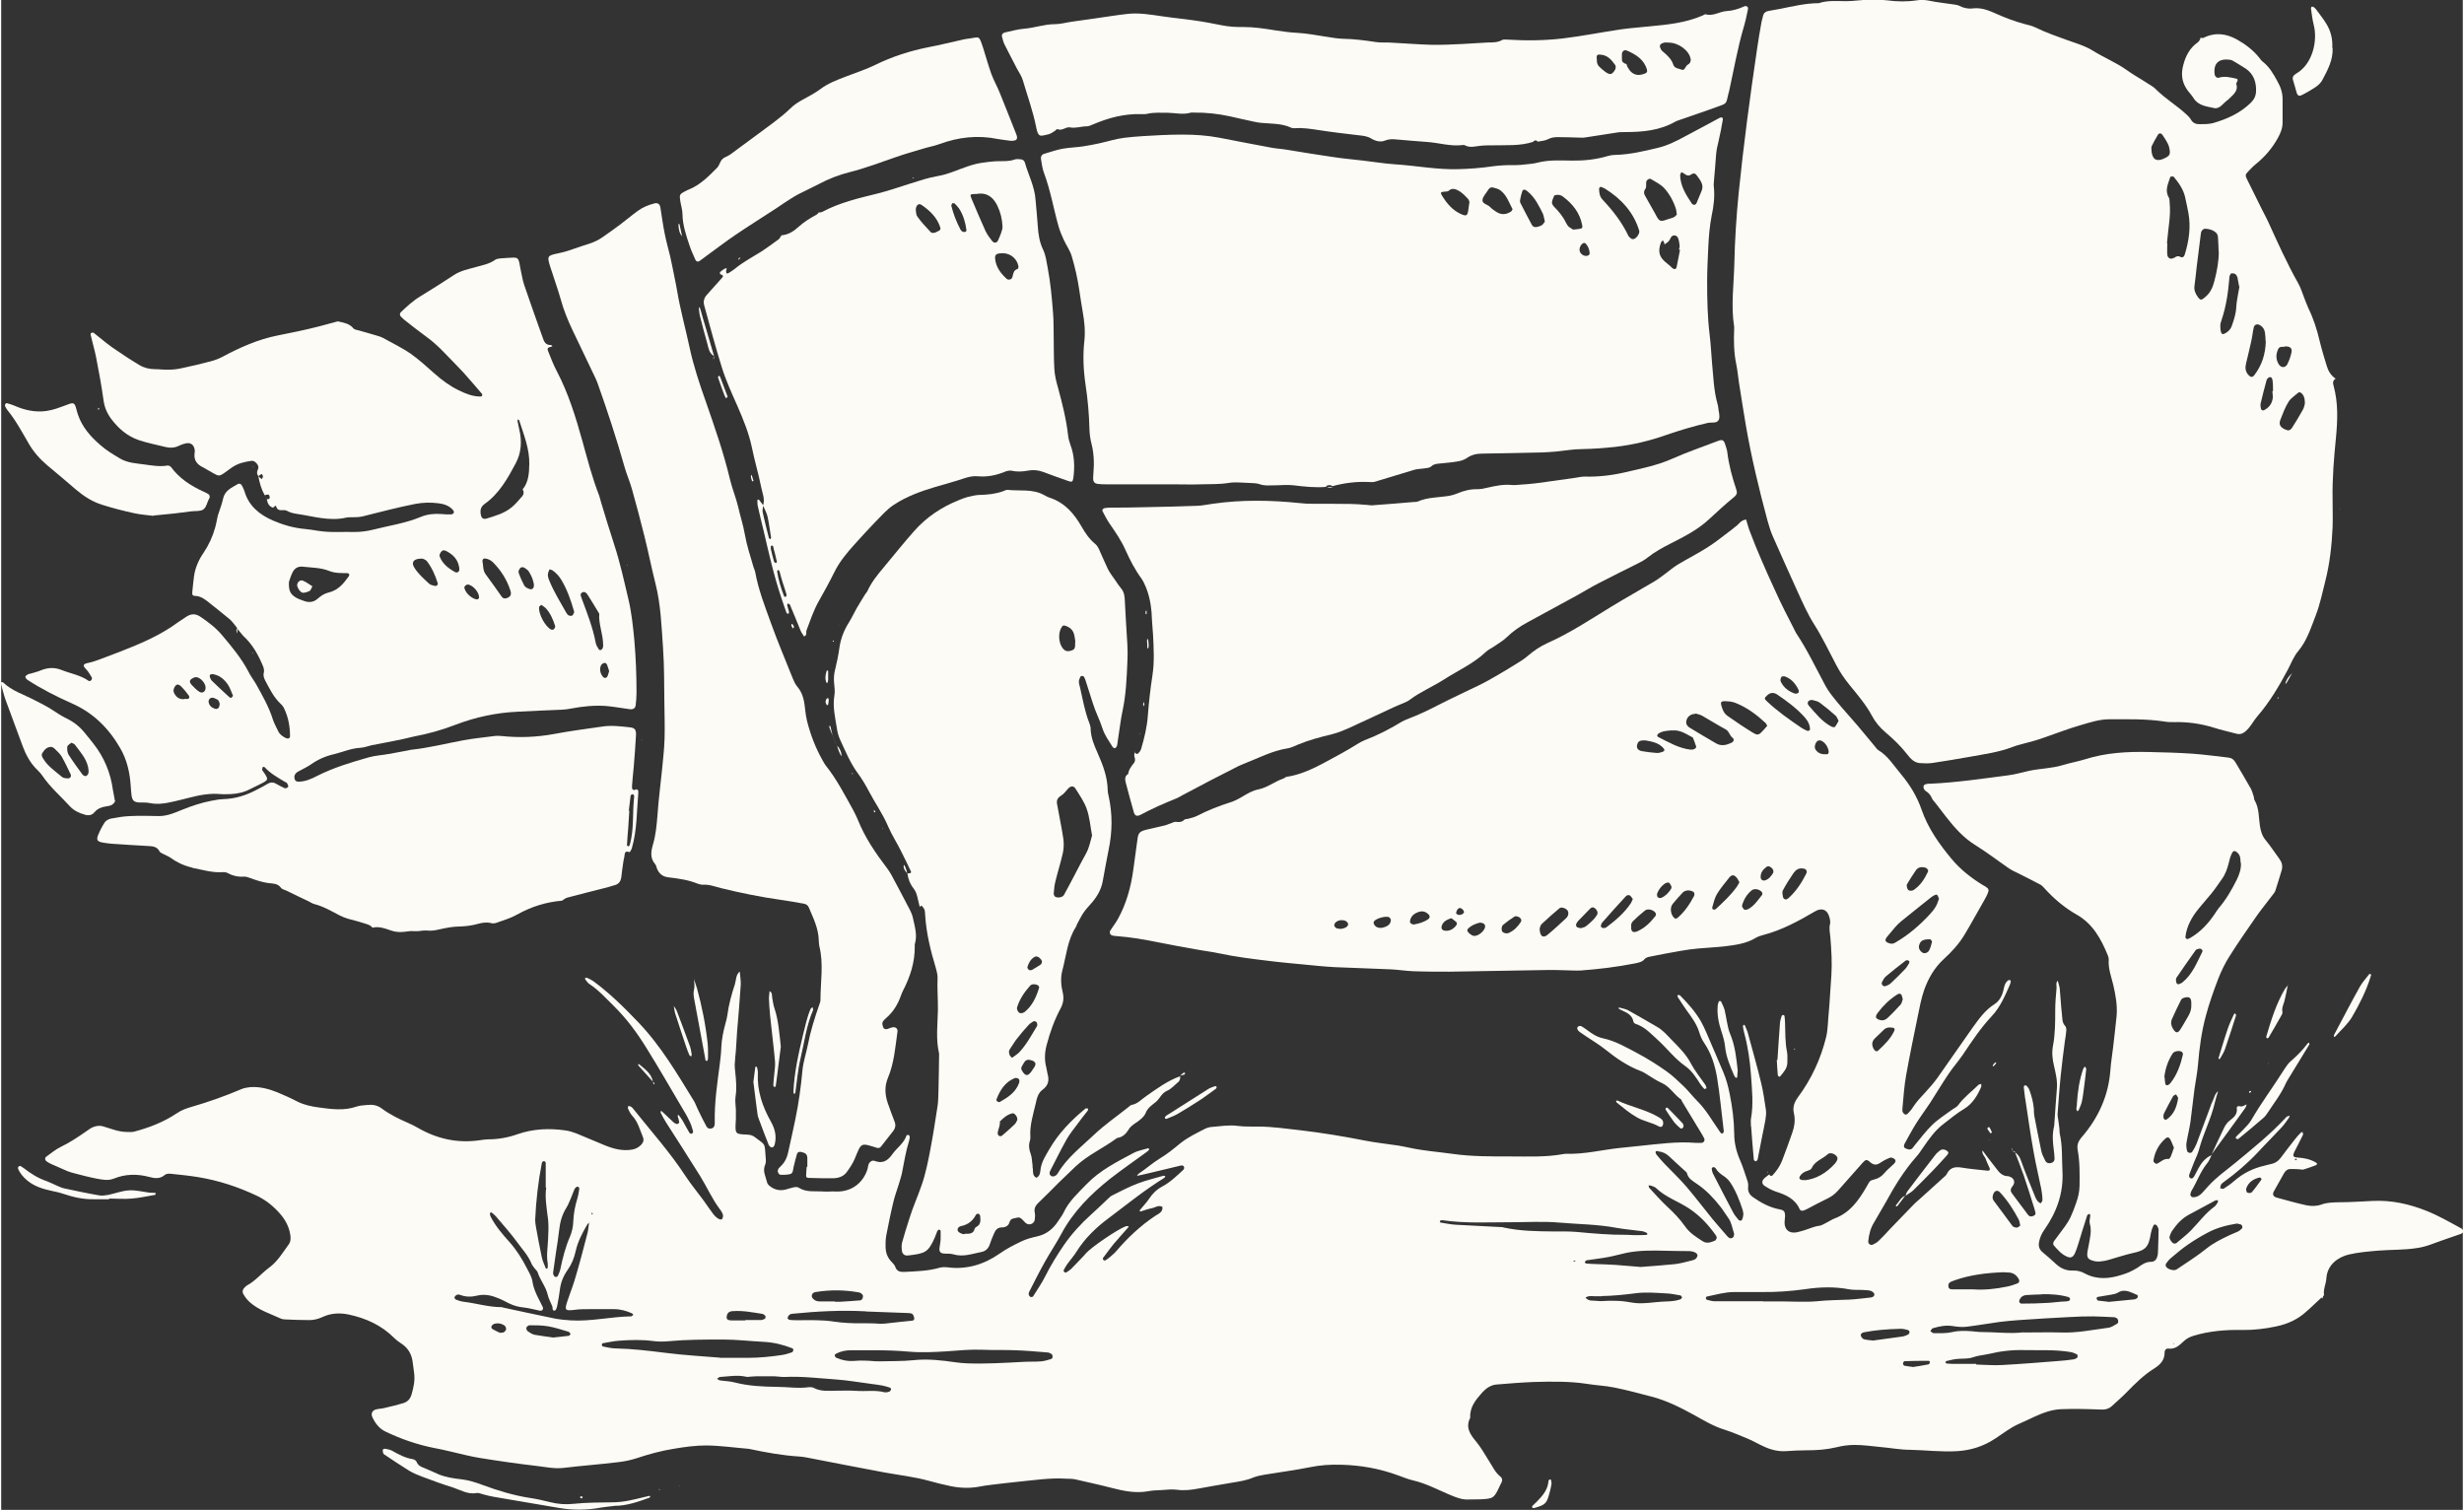 <svg xmlns="http://www.w3.org/2000/svg" id="uuid-b2d68352-151b-4b0c-84b7-e889b9f344e6" data-name="Layer 1" width="2.04in" height="1.25in" viewBox="0 0 146.69 89.97"><rect x="0" y="0" width="146.69" height="89.97" fill="#333333" stroke="none"/><defs><style>      .uuid-bb8e1bdd-ce7e-4208-8682-0ea1d1b37d71 {        fill: #fdfbf5;      }    </style></defs><path class="uuid-bb8e1bdd-ce7e-4208-8682-0ea1d1b37d71" d="M119.83,68.58c.26.1.42.27.52.55.26.73.56,1.45.85,2.17.04.09.08.19.15.27.04.06.12.09.18.14.04-.06.11-.13.11-.19,0-.22-.03-.45-.07-.67-.15-.74-.33-1.48-.46-2.23-.17-.95-.31-1.9-.45-2.85-.04-.26-.09-.53-.11-.79,0-.11-.08-.28.07-.31.06-.01.19.15.23.25.14.38.25.77.28,1.18,0,.12,0,.25.02.37.14.7.27,1.41.42,2.11.04.2.14.38.23.57.07.15.21.19.36.15.14-.04.21-.14.2-.27,0-.18-.03-.37-.05-.55-.06-.45-.09-.9.02-1.35.01-.06.02-.12.02-.18.05-.7.09-1.39.15-2.09.04-.46-.07-.9-.17-1.34-.1-.41-.14-.81-.06-1.22.13-.69.13-1.39.13-2.08,0-.45.04-.9.08-1.35.01-.14-.06-.31.07-.43.04.16.1.31.12.47.05.51.07,1.02.13,1.53.03.24,0,.49.19.69.06.06.08.19.07.28-.01.2-.05.4-.08.6-.09.69-.18,1.38-.25,2.07-.08.77-.13,1.55-.19,2.33,0,.1.02.2.04.3.02.18.05.36.07.54.01.1,0,.21.02.3.17.72.12,1.46.16,2.2.08,1.31-.33,2.46-1.07,3.52-.16.22-.27.46-.32.73-.05.24,0,.44.2.61.28.23.56.48.83.73.29.26.62.39,1.01.37.26-.01.48.06.7.18.72.38,1.46.31,2.2.07.16-.05.31-.1.46-.17.16-.08.33-.16.48-.26.24-.17.47-.34.77-.34.26,0,.36-.16.41-.37.03-.12.02-.24.03-.37.01-.39.03-.78.03-1.16,0-.09-.05-.19-.11-.27-.05-.07-.16-.08-.2.01-.07.15-.12.3-.15.46-.13.82-.3,1.01-1.09,1.18-.32.07-.63.17-.95.26-.24.07-.47.15-.71.2-.18.03-.37.06-.55.03-.49-.1-.53-.23-.47-.62.02-.12.05-.24.07-.36.07-.42.19-.83.06-1.27-.04-.15.02-.32.03-.48,0-.03-.02-.07-.04-.1-.05.03-.13.04-.14.08-.19.58-.37,1.17-.55,1.76-.06.18-.11.35-.19.52-.14.28-.29.27-.49.18-.33-.15-.55-.42-.78-.68-.03-.04-.02-.16.02-.22.21-.3.45-.59.66-.89.12-.17.23-.34.32-.52.13-.28.24-.57.34-.86.12-.33.2-.66.21-1.02.01-.72.02-1.44-.11-2.15-.06-.31.04-.54.25-.78.99-1.15,1.59-2.47,1.7-4,.03-.45.11-.89.16-1.34.07-.63.15-1.26.21-1.89.05-.62-.06-1.22-.2-1.83-.12-.5-.31-.98-.27-1.51,0-.08-.02-.16-.05-.24-.4-.98-.89-1.89-1.86-2.44-.74-.42-1.37-.96-1.94-1.59-.07-.08-.14-.15-.23-.2-.43-.23-.87-.45-1.31-.67-.2-.1-.41-.19-.59-.32-.64-.44-1.26-.92-1.92-1.33-.74-.45-1.29-1.07-1.81-1.74-.2-.26-.4-.52-.6-.78-.07-.1-.17-.18-.22-.29-.08-.2-.2-.34-.38-.45-.07-.04-.14-.17-.13-.25.01-.15.16-.16.28-.18.04,0,.08,0,.12,0,1.56-.07,3.1-.3,4.64-.5.42-.05.84-.18,1.26-.27.66-.14,1.35-.14,2-.34.43-.13.88-.21,1.31-.34,1.25-.4,2.53-.47,3.83-.44.86.02,1.72.04,2.58.1.71.05,1.42.15,2.14.23.2.02.34.12.44.3.3.51.61,1.02.9,1.54.09.16.13.34.19.52.02.06,0,.13.04.18.28.48.24,1.02.32,1.54.05.31.13.59.34.84.29.35.53.73.8,1.09.16.21.23.43.16.69-.12.41-.25.82-.38,1.23-.02.06-.05.11-.09.16-.34.46-.71.9-1.04,1.37-.55.79-1.1,1.58-1.61,2.39-.26.41-.48.86-.66,1.32-.28.73-.54,1.46-.74,2.21-.26.95-.39,1.93-.47,2.91-.04.49-.14.97-.21,1.46-.09.65-.15,1.3-.24,1.95-.06.42-.17.84-.24,1.27-.02.15,0,.32.04.47.03.12.23.16.3.06.1-.15.19-.31.26-.48.28-.75.56-1.5.84-2.25.03-.08.05-.16.09-.23.12-.22.14-.49.36-.66-.07.23-.15.46-.2.69-.22.96-.69,1.84-.94,2.79-.07.26-.19.5-.29.74-.09.23-.18.46-.27.69-.04.1-.06.21.04.27.12.07.19-.04.24-.12.09-.16.17-.33.26-.49.18-.33.42-.61.77-.76h0c-.08.15-.14.34-.26.48-.41.5-.61,1.11-.94,1.65-.03.05-.04.11-.06.17-.03.11.05.21.16.21.22,0,.39-.1.54-.26.13-.13.24-.28.37-.41.47-.52,1.04-.92,1.58-1.36,1.04-.86,2.1-1.71,3.02-2.7.03-.03.05-.07.09-.08.04-.02.1-.03.15-.05-.01.04-.01.08-.03.11-.15.2-.28.41-.45.59-.46.5-.94.97-1.4,1.47-.63.67-1.33,1.27-2.08,1.81-.05.04-.1.08-.13.13-.03.07-.04.15-.05.22.07,0,.16.05.21.02.22-.14.44-.29.64-.47.52-.45,1.12-.75,1.79-.9.12-.03.24-.07.36-.09.26-.05.45-.17.61-.38.28-.38.57-.75.86-1.12.1-.13.21-.25.33-.37.02-.03.07-.03.11-.05,0,.05.04.12.03.16-.16.33-.33.66-.5.99-.14.29-.11.36.21.38.37.02.73.1,1.05.29.03.02.07.05.08.08,0,.02-.04.06-.07.08-.25.09-.5.19-.75.26-.09.02-.19-.02-.29-.02-.16,0-.32-.02-.48-.01-.18,0-.3.1-.39.26-.2.36-.4.71-.6,1.07-.1.18-.04.31.16.37.59.16,1.18.33,1.78.46.3.06.61.06.91-.05.33-.12.68-.12,1.03-.13.68,0,1.35-.05,2.03-.08,1.1-.05,2.15.18,3.18.59.73.29,1.4.68,2.08,1.05.06.03.14.13.13.18-.01.06-.1.12-.17.15-.19.07-.39.13-.58.2-.4.14-.81.28-1.21.43-.27.1-.54.17-.83.21-.75.12-1.51.09-2.27.15-.59.05-1.19.1-1.76.23-.6.14-1.29.57-1.35,1.41-.02.35-.2.67-.14,1.02h0c-.29.27-.59.54-.88.82-.04.04-.09.08-.14.12-.52.49-1.13.77-1.84.92-.67.14-1.33.22-2.01.21-.99-.02-1.97.06-2.92.35-.22.07-.4.16-.57.32-.25.23-.5.49-.91.44-.13-.02-.23.08-.23.23,0,.46-.26.73-.63.96-.61.38-1.12.89-1.62,1.4-.28.29-.6.56-.9.84-.19.17-.41.22-.68.2-.78-.03-1.56-.05-2.34-.02-.56.02-1.08.22-1.59.45-.33.16-.67.31-1,.46-.49.23-.9.56-1.35.85-.68.45-1.43.69-2.24.74-.95.06-1.88-.06-2.82-.08-.57,0-1.14-.11-1.71-.16-.53-.05-1.06-.13-1.59-.13-.36,0-.74.05-1.09.14-.59.14-1.17.18-1.77.18-.41,0-.82.02-1.23.05-.46.03-.9-.08-1.31-.27-.34-.15-.65-.34-.99-.48-.45-.19-.91-.38-1.37-.53-.65-.2-1.23-.55-1.82-.88-.81-.44-1.63-.86-2.53-1.09-.73-.19-1.46-.39-2.21-.54-.54-.11-1.1-.13-1.64-.22-1.06-.16-2.13-.14-3.19-.11-.74.03-1.47.09-2.2.15-.34.03-.62.23-.84.47-.38.43-.76.87-.72,1.51-.3.58,0,1,.36,1.43.3.36.52.78.78,1.18.2.31.35.65.65.89.13.1.14.24.06.39-.04.07-.08.14-.11.22-.32.68-.36.71-1.11.75-.25.01-.49,0-.74.01-.4.02-.75-.13-1.11-.28-.71-.3-1.4-.67-2.16-.85-.32-.07-.62-.2-.93-.31-1.09-.4-2.21-.6-3.37-.63-.64-.02-1.26.02-1.89.15-.88.18-1.78.29-2.67.44-.24.04-.49.09-.71.18-.4.17-.83.23-1.25.3-.67.12-1.33.22-2,.35-.43.08-.84.13-1.28.07-.3-.04-.61,0-.92.02-.27.01-.53.02-.8.07-.73.13-1.43-.01-2.13-.19-.73-.19-1.47-.35-2.21-.52-.18-.04-.37-.03-.55-.04-.95-.06-1.88.09-2.82.18-.53.06-1.06.11-1.59.18-.26.03-.53.07-.79.12-.55.1-1.1.08-1.65-.03-.44-.09-.88-.2-1.31-.32-.87-.24-1.77-.34-2.65-.5-1.41-.26-2.82-.54-4.22-.81-.28-.05-.56-.12-.85-.14-1.01-.06-1.99-.24-2.98-.45-.02,0-.04-.01-.06-.01-.84-.07-1.67-.19-2.51-.2-.65,0-1.31.09-1.95.2-.75.12-1.48.32-2.2.56-.37.12-.76.2-1.14.24-1.08.13-2.16.21-3.24.34-.54.06-1.06-.06-1.59-.12-1.12-.13-2.24-.29-3.35-.47-.59-.09-1.16-.25-1.74-.38-.34-.08-.68-.16-1.02-.22-1.01-.2-1.98-.54-2.9-.98-.37-.18-.6-.49-.77-.85-.11-.22,0-.42.23-.47.16-.04.33-.04.48-.08.38-.09.76-.18,1.13-.29.25-.08.41-.24.49-.51.13-.44.22-.87.15-1.33-.03-.22-.06-.45-.09-.67-.07-.45-.29-.8-.68-1.05-.15-.1-.3-.21-.43-.34-.75-.75-1.67-1.16-2.69-1.38-.53-.11-1.06-.09-1.57.15-.26.12-.54.19-.83.18-.47,0-.94-.02-1.41-.04-.08,0-.17-.02-.24-.05-.63-.29-1.31-.5-1.84-.97-.15-.13-.28-.3-.38-.47-.1-.16-.05-.31.09-.44.03-.03.06-.06.09-.08.52-.27.88-.73,1.34-1.07.51-.37.82-.91,1.18-1.4.12-.17.12-.39.08-.6-.08-.46-.29-.85-.59-1.2-.39-.45-.85-.83-1.4-1.09-1.12-.53-2.28-.91-3.5-1.11-.54-.09-1.1-.14-1.64-.2-.11-.01-.27,0-.34.07-.29.25-.61.21-.93.12-.72-.19-1.42-.18-2.11.1-.35.14-.69.06-1.03,0-.46-.09-.92-.21-1.37-.33-.12-.03-.24-.07-.35-.11-.32-.14-.64-.28-.96-.42-.09-.04-.18-.09-.27-.15-.13-.08-.15-.22-.04-.3.28-.2.55-.43.86-.58.54-.26,1.03-.59,1.52-.93.12-.08.23-.17.36-.23.21-.09.41-.13.65-.06.45.13.89.32,1.37.33.16,0,.33.02.48-.02.9-.24,1.75-.57,2.53-1.09.28-.19.58-.3.9-.39,1-.29,1.99-.64,2.95-1.05.16-.07.35-.1.53-.12.56-.04,1.1.1,1.62.31.4.17.79.34,1.17.54.41.21.85.3,1.29.36.75.1,1.5.21,2.25-.05.21-.07.44-.08.67-.1.3-.03.57.02.82.2.48.36,1.01.62,1.56.86.21.09.41.19.6.3,1.16.67,2.39.94,3.72.74.16-.02.33-.05.49-.05.6,0,1.19-.11,1.75-.31.93-.32,1.89-.36,2.85-.22.22.03.44.1.65.18.57.23,1.13.48,1.7.71.52.21,1.05.35,1.62.25.21-.04.37-.12.53-.28.15-.16.18-.3.1-.49-.18-.43-.29-.89-.63-1.25-.11-.12-.18-.28-.25-.42-.02-.04.01-.1.02-.16.06.01.12.02.17.05.05.03.09.08.13.13,1.06,1.33,2.2,2.6,3.13,4.03.33.5.71.95,1.06,1.43.19.26.37.54.57.8.22.28.47.4.54.28.12-.22-.03-.4-.14-.56-.47-.62-.78-1.34-1.19-2-.66-1.06-1.34-2.11-2.01-3.16-.12-.19-.23-.39-.33-.59-.01-.03,0-.07,0-.11.03.01.08.02.1.05.22.21.44.42.67.63.04.04.1.06.16.09.07.03.19-.04.17-.12-.02-.12-.06-.23-.09-.35,0-.02,0-.04.02-.05,0,0,.04,0,.05,0,.08.12.17.23.24.35.13.23.25.47.39.7.02.04.11.07.15.05.04-.02.08-.1.07-.14-.06-.22-.13-.43-.23-.63-.13-.28-.29-.54-.45-.81-.7-1.18-1.38-2.37-2.11-3.54-.55-.89-1.17-1.73-1.92-2.47-.47-.46-.9-.95-1.46-1.32-.1-.06-.17-.17-.25-.27-.02-.02-.02-.09,0-.1.03-.02.08-.02.11,0,.13.06.26.12.37.2.98.72,1.83,1.56,2.67,2.44,1.35,1.41,2.32,3.07,3.33,4.71.09.16.15.34.23.5.16.33.32.66.5.99.06.12.17.17.31.13.15-.04.18-.15.19-.28,0-.04,0-.08,0-.12-.02-1.15.15-2.29.3-3.43.04-.33.08-.65.09-.98.02-.5.12-.97.25-1.45.04-.16.09-.32.11-.48.08-.63.25-1.24.45-1.85.08-.26.05-.56.29-.76.02.26.07.52.06.78-.06.94-.14,1.88-.22,2.82-.03.37-.04.74-.07,1.1-.02.28-.06.57-.07.85,0,.14.01.29.03.43.05.49.1.98.02,1.47-.04.26.01.53.02.79,0,.18,0,.37,0,.55,0,.12-.02.24-.02.37-.01.48.03.52.51.55.22.01.44,0,.64.16.67.5.57.34.64,1.14.01.16.04.35-.02.49-.18.39.03.72.11,1.07.02.09.1.17.18.23.27.21.59.28.93.19.16-.04.31-.1.47-.13.1-.02.22-.03.3.02.47.3.99.19,1.49.23.24.02.49-.02.74,0,.89.03,1.62-.49,1.88-1.36.02-.08.02-.16.05-.24.06-.17.22-.29.38-.22.48.18.78-.03,1.04-.4.27-.38.69-.65.85-1.12,0-.02.03-.03.05-.03.04,0,.09,0,.11.03.02.03.03.08.03.12-.01.08-.03.16-.05.24-.19.61-.29,1.24-.41,1.86-.05.24-.13.47-.2.71-.11.35-.24.7-.32,1.05-.16.66-.29,1.32-.42,1.98-.04.24-.05.49-.04.73.01.29.11.56.31.79.09.11.22.21.26.33.1.31.32.33.58.32.7-.04,1.39-.05,2.07-.25.15-.04.33-.04.49-.02,1.13.14,2.15-.17,3.07-.81.42-.3.88-.53,1.34-.75.29-.14.62-.22.93-.29.56-.13.95-.46,1.25-.93.1-.16.22-.3.3-.47.32-.69.87-1.18,1.38-1.71.8-.83,1.81-1.33,2.8-1.86.26-.14.58-.19.87-.28.01,0,.04.02.05.04,0,.02,0,.05,0,.06-.06.06-.12.11-.19.16-.71.52-1.44,1.02-2.13,1.56-1.16.92-2.2,1.96-2.91,3.29-.31.58-.68,1.12-1,1.7-.32.57-.61,1.16-.91,1.74-.03.05-.04.12-.03.17.01.05.06.12.1.14.04.02.14,0,.16-.03.25-.4.52-.79.73-1.21.32-.64.7-1.25,1.1-1.84.47-.68,1.02-1.28,1.63-1.83.32-.28.63-.59.94-.88.09-.08.18-.18.28-.24.51-.25,1.02-.53,1.56-.73.49-.19,1.02-.31,1.53-.46.03,0,.07.01.11.02-.02.03-.03.08-.05.1-1.17.72-2.24,1.59-3.33,2.41-.74.55-1.41,1.19-1.91,1.99-.16.26-.37.49-.55.74-.08.11-.15.24-.22.37-.01.02.01.08.04.11.02.02.08.04.1.03.1-.06.21-.13.3-.21.26-.26.51-.53.77-.8.04-.04.08-.1.12-.14.33-.37,1.91-1.45,2.38-1.61.05-.02.11,0,.17,0-.02.04-.03.08-.06.1-.28.32-.57.64-.85.97-.22.27-.42.55-.63.83-.01.02,0,.08.03.11.02.02.08.04.11.03.1-.06.2-.14.3-.22.12-.11.25-.21.36-.34.68-.8,1.44-1.51,2.32-2.1.18-.12.46-.21.43-.53-.23-.14-.43.04-.65.08-.22.04-.43.12-.65.19-.01,0-.04-.01-.05-.02,0-.01-.02-.04,0-.06.04-.05.08-.09.12-.14.14-.17.3-.34.42-.52.21-.32.46-.57.8-.75.47-.25.86-.63,1.25-.99.04-.03.06-.11.05-.16-.02-.1-.11-.11-.19-.1-.6.14-1.19.29-1.79.43-.28.07-.56.13-.84.19h.01s.06-.11.11-.14c.43-.28.8-.62,1.24-.89.44-.26.84-.59,1.23-.91.45-.36.97-.61,1.48-.87.12-.06.27-.1.41-.11.51-.04,1.01-.13,1.53-.06.4.05.82.04,1.23.04.84,0,1.67.13,2.51.22,1.28.15,2.55.36,3.82.61.66.13,1.33.2,2,.3.24.04.48.09.72.14.84.18,1.7.24,2.55.36,1.14.16,2.29.15,3.44.15,1.04,0,2.09.05,3.13-.14.06-.01.12-.02.18-.02,1.09.04,2.15-.24,3.23-.35.39-.04.77-.08,1.16-.12,1.1-.11,2.2-.27,3.31-.18.12,0,.25,0,.37,0,.13-.01.21-.15.15-.27-.06-.13-.14-.25-.21-.37-.37-.61-.74-1.22-1.11-1.83-.02-.03-.03-.09-.05-.11-.42-.29-.67-.77-1.16-.99-.3-.13-.57-.32-.85-.49-.12-.07-.24-.16-.38-.21-.8-.3-1.48-.77-2.14-1.3-.35-.28-.74-.51-1.11-.76-.14-.09-.27-.18-.41-.28-.14-.1-.18-.23-.11-.3.09-.09.19-.06.28,0,.08.06.17.11.25.17.29.22.59.43.97.51.75.16,1.41.55,2.07.9.6.32,1.17.68,1.72,1.07.37.26.69.58,1.02.89.29.28.54.61.83.9.5.5.84,1.11,1.24,1.68.05.07.08.14.14.2.02.02.07.04.1.03.03,0,.06-.05.07-.09.01-.04.01-.08,0-.12-.13-1.04-.22-2.08-.39-3.11-.12-.72-.34-1.44-.76-2.06-.14-.2-.24-.43-.31-.67-.16-.5-.47-.91-.77-1.32-.18-.25-.34-.51-.51-.77-.02-.03,0-.07,0-.11.05,0,.12,0,.15.03.46.47.9.96,1.23,1.53.25.44.43.93.64,1.4.24.54.46,1.09.7,1.64.18.42.29.85.38,1.29.16.79.26,1.57.27,2.37,0,.56.13,1.09.36,1.61.17.39.29.81.43,1.21.04.11.05.24.04.36-.03.28.09.47.31.62.47.33.98.6,1.55.71.28.05.34.13.34.41,0,.12-.03.24-.03.37,0,.41.24.65.66.6.16-.02.32-.08.48-.12.31-.09.6-.24.94-.28.15-.02.3-.13.45-.2.15-.07.28-.17.44-.23.93-.34,1.46-1.1,1.92-1.9.19-.33.17-.36.46-.43.25-.06.43-.18.6-.38.17-.2.38-.37.57-.55.07-.07.14-.18.05-.27-.06-.06-.2-.12-.27-.1-.21.08-.41.18-.6.31-.22.15-.39.14-.6-.04-.2-.18-.27-.16-.45.04-.49.55-.98,1.1-1.47,1.66-.21.24-.46.4-.75.53-.32.15-.62.32-.93.48-.11.06-.22.12-.33.16-.1.04-.22.04-.27-.07-.28-.63-.84-.86-1.43-1.05-.23-.08-.45-.2-.65-.33-.17-.11-.19-.27-.06-.42.09-.1.22-.18.33-.27h0c.03.09.13.12.19.06.24-.26.44-.54.57-.87.21-.56.42-1.11.61-1.67.13-.37.19-.76.1-1.15-.09-.37.02-.67.24-.97.8-1.08,1.36-2.28,1.68-3.59.11-.47.1-.94.15-1.4.07-.75.1-1.51.16-2.27.05-.76,0-1.52-.06-2.27-.02-.26-.09-.52-.02-.79.04-.16-.02-.37-.08-.53-.14-.36-.46-.43-.8-.23-.99.58-2,1.13-3.12,1.42-.14.04-.28.08-.4.15-.58.36-1.23.44-1.88.52-.53.06-1.06.08-1.59.13-.35.03-.69.08-1.03.14-.6.1-1.21.22-1.81.34-.12.02-.26.06-.33.14-.16.2-.38.22-.6.27-1.07.21-2.14.34-3.23.42-.14.01-.29,0-.43,0-.51-.01-1.03-.04-1.54-.03-1.95.03-3.9.07-5.84.1-.74,0-1.48,0-2.21-.03-.43-.02-.86-.09-1.29-.11-1.11-.05-2.21-.08-3.32-.13-.59-.03-1.18-.09-1.78-.15-.71-.07-1.43-.13-2.14-.22-1-.12-1.99-.24-2.97-.45-.46-.1-.93-.15-1.39-.24-.79-.14-1.57-.28-2.36-.44-.78-.16-1.57-.29-2.37-.35-.08,0-.16-.02-.24-.03-.16-.04-.22-.19-.12-.33.14-.22.31-.43.44-.67.5-.91.77-1.89.91-2.91.08-.61.17-1.22.25-1.83.05-.38.13-.47.53-.57.36-.09.72-.16,1.08-.25.14-.03.26-.1.4-.14.09-.03.19-.09.28-.08.2.03.36.02.51-.13.05-.04.15-.03.22-.05.18-.05.36-.09.52-.17.64-.33,1.3-.59,1.99-.81.25-.08.49-.2.72-.34.3-.18.6-.36.95-.43.55-.11.99-.48,1.52-.66.06-.02.1-.08.16-.09,1.22-.18,2.24-.85,3.3-1.41.32-.17.63-.37.95-.56.12-.07.25-.15.38-.2.79-.3,1.53-.68,2.25-1.12.14-.08.3-.14.45-.2.61-.23,1.2-.52,1.78-.82.8-.41,1.62-.78,2.43-1.18.35-.17.69-.37,1.02-.56.41-.24.81-.48,1.21-.73.21-.13.42-.26.6-.42.36-.31.74-.57,1.18-.77,1.35-.6,2.58-1.42,3.84-2.19.84-.51,1.7-.99,2.54-1.49.21-.12.4-.28.6-.42.26-.19.51-.41.79-.58.6-.36,1.22-.67,1.81-1.05.52-.33.99-.73,1.48-1.09.03-.02.06-.06.09-.08.24-.14.37-.44.69-.46.08.25.14.51.24.75.21.55.43,1.11.67,1.65.24.56.49,1.12.75,1.68.2.45.41.89.63,1.33.17.35.36.69.53,1.04.06.11.1.22.17.33.66.99,1.17,2.07,1.73,3.11.19.36.46.68.72,1,.38.46.78.89,1.17,1.35.37.43.73.88,1.1,1.32.05.06.1.14.17.18.58.35.92.92,1.34,1.42.53.63.96,1.33,1.23,2.11.39,1.13,1.06,2.07,1.81,2.97.52.62,1.15,1.11,1.83,1.53.05.03.11.06.16.09.22.14.24.21.13.46-.05.11-.11.22-.17.33-.4.69-.78,1.4-1.19,2.08-.33.55-.76,1.02-1.23,1.45-.56.51-.93,1.15-1.18,1.85-.18.52-.28,1.07-.39,1.61-.24,1.16-.48,2.33-.69,3.5-.11.62-.15,1.26-.21,1.89,0,.08-.02.17,0,.24.02.07.08.14.15.18.03.02.13-.01.16-.05.11-.12.23-.24.31-.38.21-.33.48-.61.75-.9.25-.27.49-.55.71-.85.7-.98,1.38-1.99,2.08-2.97.38-.53.76-1.07,1.33-1.43.28-.18.44-.48.52-.81.05-.22.08-.45.28-.6.03-.02.08-.03.11-.02.03.01.06.06.05.09-.01.08-.04.16-.07.23-.29.65-.56,1.3-1.07,1.84-.66.7-1.19,1.51-1.73,2.31-.27.39-.58.74-.84,1.13-.38.56-.72,1.14-1.09,1.71-.27.41-.57.81-.83,1.22-.25.4-.47.81-.7,1.23-.05.09-.06.22.06.27.13.05.27.12.4,0,.06-.06.1-.13.15-.19.34-.41.66-.84,1.04-1.21.35-.34.77-.6,1.16-.89.13-.1.3-.16.39-.29.34-.47.81-.81,1.21-1.21.03-.03.11-.03.16-.05,0,.06.01.12,0,.17-.23.53-.51,1.01-1.04,1.33-.42.25-.8.57-1.19.87-.52.39-.88.91-1.24,1.43-.13.19-.25.38-.4.54-.74.84-1.31,1.78-1.84,2.75-.22.39-.45.78-.68,1.17-.21.34-.3.71-.34,1.1-.02.16.13.28.28.21.13-.06.25-.13.35-.23.24-.23.46-.47.68-.71.47-.49.94-.97,1.41-1.46.1-.1.21-.2.32-.29.49-.44.97-.88,1.46-1.32.06-.05.13-.11.17-.18.18-.38.47-.46.86-.4.53.09,1.06.13,1.59.19.11.01.15-.07.11-.16-.07-.17-.16-.33-.22-.51-.06-.19-.26-.32-.2-.54.11.15.21.3.32.44.2.26.4.51.6.77.13.17.29.29.5.32.06,0,.12,0,.18.03.27.08.38.34.19.57-.16.19-.13.32,0,.48.31.41.61.82.92,1.23.07.09.16.12.27.08.1-.03.2-.08.17-.21-.02-.1-.05-.2-.08-.3-.2-.64-.4-1.29-.62-1.93-.17-.48-.36-.96-.54-1.43h-.01ZM35.04,72.87s-.08.04-.1.07c-.3.51-.58,1.04-.71,1.63-.09.4-.24.77-.48,1.11-.25.35-.41.75-.46,1.19-.04.3-.09.61-.15.91-.02.11-.07.29-.14.31-.19.04-.12-.15-.16-.25-.09-.23-.22-.45-.27-.68-.11-.49-.45-.87-.6-1.34-.03-.09-.12-.16-.18-.24-.07-.1-.16-.19-.2-.31-.19-.46-.53-.82-.82-1.22-.4-.55-.85-1.05-1.29-1.57-.08-.09-.17-.16-.27-.24-.01,0-.09.04-.09.05,0,.08.02.16.06.23.28.55.69,1.02,1.1,1.48.43.48.76,1.01,1.05,1.58.13.25.29.51.33.79.06.4.22.74.4,1.09.08.15.15.29.22.44.02.05,0,.13-.02.16-.03.03-.11.05-.17.04-.32-.06-.64-.16-.96-.19-.31-.03-.6-.11-.88-.25-.18-.09-.36-.19-.55-.27-.42-.18-.85-.3-1.32-.19-.35.09-.69.09-1.03-.04-.06-.02-.13-.03-.18-.01-.07.03-.13.09-.16.15-.01.02.04.12.08.14.15.06.31.11.47.13.75.09,1.48.32,2.25.32.04,0,.08.02.12.03,1.02.22,2.04.44,3.06.65.32.06.65.09.97.11,1.19.07,2.37-.22,3.56-.24.02,0,.04,0,.06-.02.03-.02.08-.05.08-.07,0-.03-.04-.07-.07-.09-.34-.15-.69-.25-1.07-.25-.49,0-.98,0-1.48,0-.29,0-.58,0-.86.04-.58.07-.62.03-.44-.52.17-.51.37-1,.51-1.51.25-.85.47-1.7.69-2.55.05-.2.06-.4.09-.6.01,0,.03-.02.04-.03,0,0,0-.02,0-.04-.01.02-.02.05-.03.07ZM42.82,80.91c.71,0,1.21,0,1.7,0,.68,0,1.35-.07,2.02-.17.2-.03.4-.1.59-.16.04-.01.07-.1.08-.15,0-.02-.04-.08-.07-.09-.54-.21-1.1-.35-1.67-.38-.82-.04-1.63-.14-2.45-.14-1.09,0-2.17,0-3.25.1-.3.03-.62.03-.92-.01-.68-.09-1.35-.07-2.03-.02-.33.02-.65.1-.97.15-.03,0-.06.06-.06.09,0,.03.03.09.05.1.26.05.52.12.79.12.98.02,1.96.14,2.93.26,1.16.15,2.32.21,3.27.29ZM52.05,80.46c-.47,0-.94,0-1.42,0-.31,0-.61.06-.89.21-.03.02-.08.07-.07.09.01.05.04.12.08.14.36.16.74.23,1.14.19.2-.02.4-.02.61-.01.29,0,.57.05.86.04.67-.02,1.35,0,2.02-.07.84-.09,1.68.01,2.51.13.22.03.45.05.67.06,1.13.04,2.25-.03,3.37-.09.35-.02.7,0,1.05-.03.2-.02.4-.08.59-.14.11-.03.11-.26,0-.31-.07-.04-.15-.08-.22-.08-.63-.05-1.27-.11-1.9-.13-.66-.03-1.31,0-1.97-.03-.7-.03-1.39.04-2.09.09-.78.05-1.56.09-2.33.02-.68-.06-1.35-.08-2.02-.08ZM120.48,79.4c.86,0,1.56-.02,2.26,0,.95.04,1.88-.16,2.81-.28.19-.02.38-.15.55-.25.09-.05.06-.27-.03-.32-.05-.03-.11-.06-.17-.06-.41-.02-.82-.04-1.23-.05-.47,0-.94.01-1.41.04-1,.05-2,.11-3,.18-.39.03-.78.06-1.16.11-.67.09-1.33.21-2,.29-.26.03-.53,0-.79-.04-.42-.07-.81.01-1.21.13-.06.02-.09.11-.14.17.06.04.13.12.19.12.37,0,.75.02,1.1-.06.41-.1.81-.08,1.22-.05.14.01.28.04.43.04.92,0,1.84.12,2.6.02ZM104.99,77.55s0,0,0,0c.39,0,.78,0,1.17,0,.68,0,1.36.05,2.03-.01.65-.07,1.31-.07,1.96-.1.41-.02.81-.08,1.22-.12.13-.01.27-.06.25-.21,0-.07-.13-.16-.21-.19-.13-.04-.28-.04-.42-.05-.29-.02-.58.01-.86-.04-.88-.17-1.76-.14-2.63-.01-.86.12-1.71.18-2.57.17-.55,0-1.11,0-1.66,0-.56,0-1.09.16-1.63.27-.03,0-.06.06-.06.09,0,.03.03.09.06.1.16.04.32.09.47.09.96,0,1.92,0,2.89,0ZM44.43,82.04h0s-.08,0-.12-.02c-.49-.09-.98,0-1.47.03-.06,0-.12.07-.18.11.05.03.1.08.15.09.3.05.62.05.91.13.82.21,1.66.25,2.5.26.63,0,1.27.11,1.9.02.1-.01.22,0,.3.04.42.23.88.17,1.33.17.41,0,.82-.02,1.23.01.55.04,1.1-.06,1.65.08.09.02.2,0,.3-.04.05-.01.08-.08.1-.14,0-.02-.03-.08-.06-.09-.15-.05-.31-.1-.47-.13-.2-.04-.4-.06-.61-.09-.71-.09-1.42-.22-2.13-.27-1.02-.07-2.04-.2-3.06-.15-.22.01-.45-.04-.67-.04-.35,0-.7,0-1.04,0-.18,0-.37.03-.55.04ZM133.45,51.42c-.02-.16.02-.39-.16-.58-.17-.17-.28-.18-.37.03-.08.16-.13.34-.17.52-.09.36-.2.7-.43,1.01-.2.28-.39.57-.61.84-.24.3-.51.59-.75.89-.41.5-.72,1.04-.8,1.69-.01.09.07.16.15.13.06-.02.11-.04.17-.08.59-.35,1.04-.84,1.42-1.4.08-.12.15-.24.24-.35.44-.51.78-1.1,1.08-1.7.14-.29.26-.6.25-.99ZM117.69,81.26s0,.03,0,.05c.51.01,1.02.06,1.53.03,1.12-.06,2.24-.15,3.36-.24.29-.02.57-.05.85-.09.08,0,.16-.04.23-.07.09-.04.11-.21.01-.25-.11-.05-.22-.1-.34-.12-.91-.16-1.84-.1-2.76-.12-.72-.02-1.43.06-2.13.23-.32.07-.64.09-.95.2-.3.11-.64.06-.97.1-.2.02-.4.08-.6.12-.03,0-.04.06-.07.09.03.02.06.06.1.06.12.01.24.02.37.02.45,0,.9,0,1.35,0ZM96.86,73.58c.14,0,.3.02.47.02.23,0,.45,0,.68-.01.03,0,.07-.03.1-.05-.02-.03-.04-.07-.07-.09-.09-.04-.19-.08-.29-.09-.51-.07-1.02-.11-1.52-.2-1.13-.21-2.28-.21-3.41-.31-.93-.08-1.88-.02-2.82-.02-1.37,0-2.74.08-4.11-.12-.04,0-.08,0-.12.02-.02,0-.04.03-.04.04,0,.03.02.08.04.08.3.05.6.11.91.13.9.05,1.8.09,2.7.14.06,0,.12.01.18.03.97.21,1.95.22,2.93.23.47,0,.94-.01,1.41.03.98.09,1.96.18,2.96.17ZM97.64,75.5c.76-.06,1.41-.1,2.06-.17.32-.03.64-.12.96-.2.17-.04.37-.07.42-.3.03-.14-.18-.26-.48-.28-.04,0-.08,0-.12,0-.43,0-.86-.01-1.29-.02-.78-.02-1.55-.03-2.32.12-.38.08-.75.19-1.13.26-.42.08-.85.12-1.27.19-.04,0-.07.08-.11.12.03.02.06.07.09.07.16.02.32.02.49.03.41.02.82.02,1.22.05.53.04,1.06.09,1.48.12ZM51.52,78.14c-1.48-.08-2.9,0-4.32.14-.08,0-.17.02-.23.07-.06.04-.09.12-.11.19,0,.03.07.1.12.11.16.02.32.02.49.02.71,0,1.43-.03,2.14.08.54.08,1.1.11,1.65.1.37,0,.73,0,1.1.03.1,0,.2,0,.31-.01.53-.06,1.05-.12,1.58-.17.09,0,.17-.04.16-.14-.01-.09-.05-.21-.11-.26-.07-.05-.19-.06-.29-.06-.84-.03-1.67-.06-2.46-.09ZM98.69,68.58s-.09.01-.1.05c-.01.05.01.12.05.17.16.19.31.38.48.55.44.46.9.89,1.31,1.37.53.62,1.02,1.27,1.54,1.91.3.36.61.71.92,1.07.03.03.06.05.1.07.08.05.22,0,.25-.1.01-.06.04-.13.02-.18-.11-.31-.14-.64-.34-.91-.17-.23-.31-.48-.49-.7-.39-.5-.83-.96-1.36-1.32-.25-.18-.53-.31-.61-.64-.02-.07-.1-.13-.16-.18-.3-.28-.61-.55-.9-.83-.19-.18-.4-.28-.7-.31ZM102.24,73.78c-.02-.07-.03-.13-.07-.18-.44-.62-.95-1.17-1.59-1.59-.65-.43-1.4-.67-1.97-1.22-.07-.07-.18-.09-.27-.13-.05-.02-.11-.02-.17-.03.01.05.01.12.04.15.36.39.71.79,1.1,1.15.38.35.73.72,1.02,1.13.28.41.67.65,1.06.9.26.17.51.06.75-.04.04-.02.06-.1.09-.15ZM133.22,72.91c-.6.1-1.21.25-1.77.56-.39.21-.78.44-1.15.7-.35.24-.68.52-1.01.8-.11.09-.2.21-.28.32-.03.04-.04.13-.01.17.09.18.48.29.64.18.59-.4,1.2-.78,1.76-1.23.42-.34.89-.57,1.37-.8.17-.08.34-.14.51-.22.09-.04.17-.11.24-.18.07-.07.03-.22-.07-.25-.06-.02-.12-.03-.21-.05ZM117.5,76.83c.64.05,1.35-.02,2.06-.17.2-.04.39-.11.58-.18.13-.05.15-.17.07-.3-.13-.2-.3-.33-.54-.35-.12,0-.25-.02-.37-.02-.98.04-1.95.15-2.89.48-.08.03-.15.06-.23.09-.13.06-.17.17-.14.3.02.13.13.15.23.15.39,0,.78,0,1.24,0ZM32.45,70.76c0-.61,0-1.04,0-1.47,0-.04-.07-.11-.11-.1-.04,0-.12.06-.12.1-.22,1.13-.35,2.26-.4,3.41,0,.14.03.29.05.43.11.6.22,1.21.35,1.81.05.22.15.42.23.63,0,.01.04.04.05.03.03-.02.07-.04.07-.06,0-.08,0-.16,0-.24-.09-.49,0-.97.02-1.46.02-.39.04-.78,0-1.17-.09-.69-.2-1.38-.11-1.9ZM115.47,53.54c-.04-.09-.06-.17-.11-.22-.03-.02-.12,0-.17.03-.11.06-.21.13-.3.21-.56.45-1.12.89-1.67,1.34-.13.1-.24.22-.35.34-.16.18-.31.38-.47.56-.19.22-.14.34.15.42.13.04.24,0,.35-.07.77-.45,1.43-1.02,2.03-1.67.14-.15.27-.31.37-.49.08-.14.12-.3.18-.45ZM101.01,42.52c-.12.03-.21.03-.28.06-.21.09-.32.27-.32.48,0,.1.09.23.19.29.52.32,1.05.63,1.58.94.32.19.63.11.93-.03.13-.06.18-.21.07-.29-.19-.14-.2-.39-.42-.51-.47-.25-.92-.54-1.38-.8-.12-.07-.26-.1-.36-.13ZM32.89,75.84s0,.1.02.13c.03.05.07.11.11.12.05.01.14-.02.15-.06.06-.13.12-.26.15-.4.14-.66.3-1.31.57-1.93.12-.29.19-.58.2-.89.02-.47.1-.93.24-1.38.05-.16.08-.32.1-.48.02-.09.05-.22-.09-.24-.05,0-.14.08-.17.14-.07.15-.12.3-.18.45-.1.22-.18.46-.31.67-.26.41-.38.86-.43,1.33-.05.45-.12.89-.19,1.33-.06.4-.12.81-.17,1.2ZM105.24,43.25c-.04-.07-.06-.13-.1-.17-.53-.49-1.1-.92-1.78-1.19-.15-.06-.31-.09-.47-.1-.46-.03-.47.01-.32.45.07.19.17.33.32.43.47.33.94.65,1.43.95.37.23.41.2.72-.14.07-.08.13-.15.2-.23ZM95.37,77.24c-.08,0-.16,0-.25,0-.24.02-.49-.07-.71.08.19.25.48.16.72.2.22.03.45-.01.67-.01.28,0,.57,0,.85.03.32.03.65.12.97.12.34,0,.69-.03,1.03-.07.46-.06.94,0,1.4-.16.05-.02.11-.08.11-.11,0-.05-.06-.13-.1-.13-.28-.05-.56-.11-.85-.12-.57-.03-1.15-.08-1.71-.02-.71.09-1.42.17-2.14.18ZM132.09,71.52c-.06,0-.12,0-.16.02-.52.28-1.04.56-1.56.84-.43.23-.73.57-1,.96-.07.1-.11.22-.15.33-.04.11.08.33.21.41.11.06.2,0,.27-.07.26-.22.54-.44.78-.68.47-.48.86-1.03,1.41-1.43.08-.06.13-.15.19-.24.02-.03.01-.07.02-.14ZM107.79,43.49c0-.27-.1-.5-.31-.74-.48-.54-1.05-.96-1.64-1.36-.21-.14-.41-.14-.61.05-.16.15-.18.19-.03.33.64.61,1.36,1.11,2.08,1.6.12.08.25.14.38.19.03.01.09-.05.13-.07ZM103.82,72.34c-.01-.07-.02-.15-.04-.23-.19-.58-.41-1.15-.75-1.66-.09-.13-.21-.25-.34-.34-.21-.14-.4-.28-.53-.5-.02-.03-.06-.05-.1-.06-.02,0-.05,0-.06,0-.03.02-.07.06-.07.08.02.1.03.21.07.29.4.78.8,1.56,1.21,2.33.08.16.21.3.32.44.03.04.12.06.16.04.04-.02.07-.09.09-.15.02-.08.03-.16.04-.25ZM49.68,77.55s0,.01,0,.02c.1,0,.2,0,.31,0,.39-.02.77-.05,1.16-.08.13,0,.18-.09.2-.19.03-.12-.04-.19-.13-.25-.03-.02-.08-.03-.12-.04-.85-.15-1.7-.16-2.56-.02-.04,0-.08.02-.12.04-.11.05-.15.21-.08.31.1.14.25.21.42.21.31,0,.61,0,.92,0ZM99.56,43.52c-.16.02-.32.02-.48.06-.11.02-.23.07-.33.14-.07.04-.1.16,0,.2.62.31,1.22.67,1.92.75.08,0,.16,0,.23-.04.05-.02.12-.1.11-.13-.06-.19-.13-.37-.2-.55-.39-.2-.76-.48-1.24-.42ZM107.47,70.33c.68-.07,1.3-.43,1.81-1,.05-.06.1-.13.13-.21.02-.05.02-.13,0-.17-.11-.2-.43-.31-.57-.17-.31.29-.77.4-.96.84-.03.07-.16.12-.25.15-.19.05-.33.15-.44.31-.03.04-.04.12-.02.16.02.04.1.06.15.08.02,0,.04,0,.16,0ZM91.68,55.31c0,.1,0,.14.01.18.04.31.21.41.45.22.39-.32.76-.67,1.13-1.01.03-.03.05-.06.07-.1.08-.13.06-.3-.04-.39-.13-.12-.34-.17-.44-.09-.36.3-.71.61-1.05.93-.08.07-.11.21-.13.27ZM130.51,59.9c0-.09,0-.11,0-.13,0-.32-.11-.4-.42-.32-.07.02-.16.07-.19.13-.19.38-.38.77-.55,1.16-.08.2-.04.39.08.58.14.23.27.26.41.05.18-.27.33-.56.5-.84.13-.22.18-.45.17-.63ZM120.32,73.04c-.04-.15-.04-.28-.1-.38-.31-.58-.66-1.13-1.11-1.61-.14-.15-.31-.11-.39.08-.07.16-.08.3.04.45.37.48.72.98,1.09,1.47.05.07.17.1.27.1.06,0,.13-.07.2-.12ZM111.55,79.88c.58-.08,1.17-.16,1.75-.24.12-.02.24-.07.34-.12.04-.02.08-.1.08-.15,0-.05-.06-.11-.11-.12-.14-.04-.28-.07-.42-.07-.41.01-.81.03-1.22.07-.32.03-.65.08-.97.14-.1.02-.21.09-.18.2.02.08.1.19.18.21.17.05.36.06.55.08ZM109.49,42.95c-.06-.11-.1-.24-.18-.31-.3-.27-.62-.53-.94-.77-.12-.09-.3-.12-.45-.16-.07-.01-.17.02-.22.07-.08.08-.05.2.02.27.39.44.75.91,1.28,1.21.05.03.11.06.17.07.04,0,.1,0,.11-.02.08-.11.15-.23.22-.37ZM121.6,77.13c-.31.01-.61.02-.92.04-.17.01-.31.09-.39.25-.07.13-.03.26.12.26.49,0,.98-.01,1.47-.04.31-.01.61-.06.92-.08.12-.01.25,0,.37-.03.05,0,.12-.07.12-.11,0-.04-.05-.12-.1-.13-.52-.15-1.05-.18-1.58-.17ZM103.58,52.57c-.06-.1-.09-.19-.16-.27-.16-.19-.3-.19-.45,0-.25.32-.52.63-.73.98-.14.24-.2.53-.28.8,0,.03.02.1.04.11.05.01.13.02.16-.01.45-.41.9-.83,1.26-1.33.06-.08.1-.17.16-.27ZM107.33,51.75c-.23-.03-.4.1-.52.27-.23.33-.45.68-.64,1.04-.05.09-.02.24,0,.35.03.18.18.24.31.13.47-.41.8-.92,1.08-1.47.09-.18-.01-.32-.23-.32ZM99.74,54.75s.12-.02.16-.06c.42-.36.72-.81.98-1.3.02-.03.02-.08.02-.12,0-.04-.02-.09-.04-.11-.19-.14-.5-.14-.66.03-.21.22-.41.45-.6.68-.17.22-.12.62.09.82.01.01.03.02.06.04ZM32.9,79.7c.34-.04.62-.06.91-.1.05,0,.11-.07.11-.12,0-.03-.06-.1-.1-.12-.41-.12-.82-.26-1.24-.33-.36-.06-.73-.06-1.1-.06-.06,0-.16.08-.18.14-.02.06.02.17.07.21.13.09.27.19.43.22.38.07.77.11,1.1.16ZM128.92,64.2c.01.11.01.18.02.23.02.09,0,.23.12.24.06,0,.15-.06.2-.12.4-.5.61-1.1.75-1.71.01-.05-.02-.13-.06-.16-.13-.1-.46-.05-.55.09-.29.45-.45.95-.5,1.44ZM97.23,53.57c-.06-.08-.11-.17-.19-.22-.05-.03-.17,0-.21.04-.48.52-.96,1.05-1.43,1.59-.04.04-.05.11-.07.17-.03.07.06.16.14.15.06,0,.13,0,.18-.04.56-.42,1.08-.86,1.47-1.45.04-.07.07-.15.11-.24ZM113.32,59.56c-.02-.08-.03-.12-.04-.16-.04-.19-.14-.24-.31-.13-.45.29-.83.66-1.15,1.09-.07.1-.16.23-.05.33.08.07.22.11.33.11.11,0,.24-.07.32-.15.27-.25.52-.52.77-.79.07-.08.09-.22.12-.3ZM129.73,58.66c.08-.04.18-.06.25-.12.6-.48.86-1.18,1.19-1.83.04-.08-.07-.2-.18-.18-.08.02-.18.03-.22.09-.39.55-.78,1.1-1.15,1.65-.05.07-.01.19,0,.29,0,.03.05.05.11.1ZM129.48,68.4c-.08-.17-.13-.34-.22-.5-.08-.15-.18-.16-.3-.05-.38.34-.61.76-.7,1.27,0,.04-.01.1.01.12.05.05.14.13.18.11.24-.1.41-.33.71-.29.04,0,.1-.08.12-.13.07-.17.13-.34.19-.53ZM97.13,55.25c0,.26.1.34.33.26.04-.01.08-.03.11-.05.42-.2.73-.52,1.01-.88.03-.04.04-.13.01-.17-.11-.2-.48-.29-.64-.15-.24.19-.47.4-.69.61-.11.1-.16.24-.12.39ZM44.35,78.67s0,0,0-.01c.31,0,.62,0,.92,0,.08,0,.15-.04.23-.07.06-.03.07-.17.01-.21-.05-.03-.1-.09-.16-.09-.59-.09-1.17-.21-1.77-.16-.04,0-.08,0-.12.02-.16.05-.22.17-.23.33-.01.12.06.19.25.2.29.01.57,0,.86,0ZM114.82,51.84s-.07-.11-.13-.13c-.23-.07-.45-.06-.6.16-.18.27-.36.54-.52.82-.05.09.02.34.12.37.08.03.21.02.28-.03.4-.27.65-.66.85-1.09,0-.02,0-.04.01-.11ZM125.56,77.58c.55-.05,1.04-.1,1.53-.15.06,0,.12-.03.17-.06.07-.03.09-.18.02-.21-.37-.14-.73-.4-1.15-.13-.11.07-.27.09-.41.12-.26.05-.52.08-.78.13-.03,0-.08.06-.08.08.02.05.05.13.09.14.22.03.44.05.61.07ZM112.63,61.23c-.15-.02-.31,0-.44.13-.17.17-.35.34-.53.51-.21.2-.2.43-.06.66.06.1.17.15.24.08.37-.34.74-.7.96-1.16.07-.15.02-.22-.18-.22ZM97.98,44.12c-.09,0-.11,0-.13,0-.23,0-.34.09-.37.31-.03.16.08.29.29.33.3.05.61.09.91.11.12,0,.24-.04.35-.08.1-.04.1-.12.04-.19-.3-.36-.73-.41-1.08-.48ZM104.95,53.21s-.02-.04-.03-.05c-.13-.17-.44-.24-.6-.11-.29.23-.48.55-.58.9-.02.07.06.19.13.25.04.03.15.01.22-.02.37-.19.59-.54.84-.85.02-.03.01-.08.02-.12ZM94.12,55.31c.09-.03.21-.04.31-.11.16-.12.31-.26.45-.4.08-.08.16-.19.22-.29.07-.13,0-.31-.16-.41-.11-.07-.19-.02-.27.06-.24.24-.48.49-.72.74-.05.06-.09.14-.11.21,0,.04.03.11.07.14.05.03.11.03.21.06ZM113.71,57.28s-.06-.05-.1-.06c-.04,0-.09,0-.12.02-.4.31-.8.62-1.19.95-.1.09-.17.23-.23.35-.02.04,0,.12.03.16.03.04.11.08.16.07.11-.04.23-.08.32-.16.3-.28.59-.56.87-.86.1-.1.17-.23.24-.35.02-.03.01-.08.02-.12ZM90.59,54.82s-.06-.13-.12-.16c-.08-.04-.22-.09-.28-.05-.24.15-.47.32-.69.5-.11.09-.12.37-.01.44.08.06.24.09.33.05.33-.14.56-.39.75-.68,0-.02,0-.04.02-.1ZM107.12,41.24c0-.07,0-.11-.02-.14-.17-.36-.42-.65-.8-.79-.06-.02-.19-.01-.21.02-.05.07-.08.2-.05.27.17.37.47.6.85.73.04.01.08,0,.12,0,.05-.02.09-.06.12-.09ZM129.72,65.49s0-.07,0-.09c-.04-.06-.08-.13-.12-.19-.06.04-.15.06-.18.12-.19.34-.37.68-.54,1.02-.03.07-.03.16-.03.24,0,.05.05.1.09.13.02.02.08,0,.11-.02.43-.3.59-.75.67-1.22ZM84.22,55.08c.24-.04.55-.12.82-.31.11-.08.11-.21,0-.3-.18-.17-.37-.2-.6-.12-.27.1-.45.26-.49.55-.01.09.08.19.27.19ZM88.1,54.98c-.19.05-.48.14-.7.37-.02.02-.04.08-.03.11.03.13.29.32.42.31.24,0,.57-.27.63-.5.04-.16-.05-.29-.32-.29ZM82.8,54.77s-.06-.1-.1-.12c-.23-.08-.78.08-.9.26-.02.03-.02.08-.01.12.07.21.3.31.56.24.32-.08.48-.24.46-.5ZM134.68,70.23s-.06-.07-.08-.07c-.37.08-.67.27-.81.64-.03.07,0,.22.05.26.06.04.22.04.27-.01.21-.24.39-.51.58-.76,0-.01,0-.04,0-.06ZM99.54,52.84c-.04-.07-.08-.18-.15-.24-.04-.03-.16,0-.22.03-.23.15-.39.36-.49.61-.02.06,0,.18.03.22.04.04.16.07.22.04.25-.11.43-.3.58-.53.02-.03.02-.08.03-.14ZM86.41,54.71c-.27.1-.49.2-.57.47-.04.13.02.24.15.27.27.06.56-.07.73-.33.03-.04.03-.14,0-.17-.1-.09-.21-.17-.31-.24ZM114.95,55.97c-.44,0-.58.08-.66.36-.05.17.05.36.23.45.1.05.29,0,.37-.15.08-.16.13-.34.17-.51.01-.05-.08-.12-.1-.15ZM113.9,81.46c.27-.04.61-.09.95-.16.04,0,.07-.08.09-.13,0-.02-.04-.08-.07-.08-.48,0-.97,0-1.45.02-.03,0-.09.09-.09.13,0,.05.04.13.08.14.13.03.27.04.48.07ZM108.81,44.94c.07,0,.13-.1.06-.31-.07-.2-.18-.36-.36-.47-.06-.04-.16-.05-.23-.03-.16.06-.26.38-.17.52.13.2.3.32.7.29ZM105.61,51.91c-.01-.17-.28-.36-.39-.27-.22.16-.39.35-.37.65,0,.13.14.21.26.17.23-.07.36-.25.48-.44.02-.03.01-.08.02-.12ZM29.72,79.42c.12-.02.19,0,.24-.04.06-.04.12-.11.13-.18,0-.06-.03-.16-.08-.2-.19-.14-.41-.18-.64-.11-.06.02-.13.09-.16.16-.02.04.03.13.07.15.15.09.32.16.44.22ZM79.81,55.35s.08,0,.12-.02c.21-.03.37-.17.33-.29-.04-.14-.21-.22-.4-.21-.04,0-.08,0-.12.02-.2.04-.34.21-.29.33.07.16.22.16.37.17ZM86.7,54.44s.11.08.17.08c.18,0,.34-.11.29-.22-.03-.08-.12-.17-.2-.19-.12-.03-.25.12-.26.33ZM93.81,75.15s-.01-.04-.02-.04c-.03,0-.07.01-.1.02,0,.02.01.04.02.04.03,0,.07-.01.1-.02ZM35.22,72.26s-.04.02-.04.03c0,.03.02.06.03.09.01-.01.04-.02.04-.03,0-.03-.02-.06-.03-.09ZM136.81,69.11s-.05-.05-.07-.07c-.01,0-.05.01-.05.02,0,.03.01.06.02.08.03-.01.07-.02.1-.03ZM129.5,80.06s-.05-.02-.07-.02v.04s.04,0,.07-.02Z"></path><path class="uuid-bb8e1bdd-ce7e-4208-8682-0ea1d1b37d71" d="M139.12,22.56c-.19.1-.18.28-.13.43.28,1.02.24,2.05.14,3.1-.12,1.2-.22,2.41-.2,3.62,0,.57.02,1.15,0,1.72-.05,1.09-.17,2.17-.44,3.22-.17.67-.31,1.36-.56,2.01-.29.74-.52,1.51-1.05,2.14-.26.31-.41.7-.6,1.07-.53,1-1.1,1.97-1.84,2.82-.24.28-.39.62-.68.87-.2.18-.37.22-.6.15-.44-.12-.88-.21-1.31-.35-.77-.24-1.56-.35-2.36-.33-.2,0-.41,0-.61-.04-1.08-.16-2.16-.13-3.25-.13-.59,0-1.13.18-1.68.34-.75.21-1.47.5-2.21.75-.25.09-.5.17-.76.24-.37.11-.76.18-1.12.32-.83.32-1.7.43-2.57.59-.73.13-1.45.25-2.18.36-.26.04-.53.03-.8.01-.13-.01-.28-.08-.39-.16-.13-.1-.24-.23-.34-.36-.38-.49-.82-.91-1.29-1.31-.33-.28-.61-.61-.81-.99-.36-.67-.86-1.25-1.34-1.84-.3-.37-.56-.75-.78-1.17-.44-.83-.84-1.68-1.35-2.48-.37-.59-.65-1.23-.94-1.86-.51-1.12-1.01-2.24-1.51-3.37-.13-.3-.22-.62-.31-.93-.5-1.86-.95-3.73-1.28-5.63-.15-.87-.28-1.74-.42-2.61-.05-.34-.08-.69-.15-1.03-.15-.71-.16-1.42-.13-2.14,0-.04,0-.08,0-.12-.2-1.25-.02-2.5.01-3.75.03-1.41.12-2.82.26-4.23.29-2.86.67-5.7,1.09-8.54.08-.55.17-1.09.27-1.64.02-.12.07-.24.09-.36.04-.19.17-.27.34-.3.22-.04.44-.08.67-.12.76-.15,1.52-.34,2.31-.34.53-.18,1.08-.12,1.63-.12.47,0,.93-.09,1.4-.08.35,0,.7-.01,1.04.03.59.08,1.18.09,1.77,0,.25-.04.48-.03.73.02.48.1.96.15,1.44.22.12.02.25.03.35.08.27.14.55.2.83.16.52-.06.96.13,1.41.33.54.24,1.09.45,1.66.6.22.05.44.11.64.2.59.29,1.21.51,1.82.73.55.2,1.14.36,1.63.67.66.41,1.38.7,2.01,1.15.4.29.83.52,1.24.79.17.11.36.21.5.36.55.55,1.23.95,1.8,1.48.1.1.22.2.28.32.12.21.3.27.51.27.27,0,.54,0,.79-.06.83-.24,1.61-.58,2.25-1.2.21-.2.32-.42.33-.7.02-.54-.14-1.02-.6-1.34-.24-.16-.49-.3-.73-.45-.07-.04-.15-.08-.23-.09-.63-.08-.99.18-.91.86.01.13.14.25.25.21.35-.11.68-.02,1.01.05.11.02.13.06.1.15-.02.06-.08.12-.07.16.13.39-.13.61-.37.84-.06.06-.12.12-.18.16-.24.17-.43.52-.77.45-.45-.1-.95-.14-1.23-.6-.13-.21-.32-.38-.44-.59-.26-.42-.3-.87-.17-1.36.14-.56.39-1.03.87-1.37.08-.05.12-.16.17-.25h0c.06,0,.13,0,.18-.02.69-.34,1.35-.25,1.99.11.5.28.96.63,1.32,1.08.06.08.12.17.2.23.4.31.64.73.88,1.17.2.35.32.71.31,1.11,0,.45,0,.9,0,1.35,0,.34-.12.63-.28.92-.34.62-.79,1.14-1.34,1.58-.16.13-.29.28-.44.43-.16.17-.17.22-.07.43.3.61.6,1.21.9,1.82.12.24.25.47.36.71.57,1.25,1.13,2.5,1.8,3.69.14.25.23.52.33.79.09.23.17.46.27.68.31.63.52,1.29.68,1.97.12.5.27.99.42,1.48.09.3.24.56.51.75h0ZM129.05,14.5s.02,0,.03,0c0,.22-.02.45,0,.67.02.23.21.31.43.18.11-.07.21-.12.33-.05.15.08.24,0,.28-.13.25-.81.37-1.63.22-2.47-.06-.32-.13-.64-.2-.96-.11-.47-.38-.85-.68-1.21-.03-.03-.19-.01-.2.01-.12.4-.35.79-.09,1.23.05.08.04.2.05.3.04.41.02.81-.03,1.22-.05.4-.09.81-.13,1.21ZM132.14,15c-.01-.29-.02-.57-.04-.86,0-.09-.05-.21-.11-.27-.19-.17-.43-.24-.68-.24-.06,0-.14.07-.18.13-.04.06-.05.15-.06.23-.08.67-.17,1.34-.25,2.01-.04.34-.07.69-.12,1.03-.04.26.06.48.21.68.15.2.21.18.42,0,.32-.26.46-.59.56-.98.15-.58.26-1.16.26-1.76ZM134.94,20.34c-.01-.15-.01-.34-.04-.52-.03-.19-.12-.34-.29-.44-.17-.1-.34-.05-.38.14-.06.26-.08.52-.14.78-.1.46-.21.91-.32,1.37-.06.25-.04.48.15.68.13.14.23.15.35,0,.45-.59.66-1.25.68-2.02ZM133.36,17.06c-.03-.17-.06-.35-.1-.53-.02-.07-.07-.16-.13-.2-.06-.04-.15-.05-.23-.04-.04,0-.07.08-.1.14-.02.03-.02.08-.02.12-.07.86-.19,1.71-.47,2.53-.03.1-.07.2-.07.3,0,.12,0,.24.03.36.04.19.12.21.3.1.16-.1.29-.23.35-.41.13-.37.25-.73.27-1.13.01-.26.07-.53.11-.79.02-.14.05-.28.08-.44ZM137.28,24.04c0-.32-.07-.49-.21-.62-.04-.03-.13-.06-.16-.04-.21.18-.47.34-.61.57-.2.32-.34.7-.48,1.06-.11.28-.01.45.28.58.2.09.3.07.42-.11.22-.34.43-.69.63-1.05.09-.16.12-.34.13-.4ZM128.13,8.84c.02.69.3.86.89.54.18-.1.23-.2.21-.4-.04-.31-.13-.49-.43-.93-.09-.13-.21-.14-.29,0-.13.21-.24.42-.35.64-.03.05-.02.12-.03.15ZM135.34,23.31s.03,0,.04,0c0-.22,0-.44-.03-.65-.01-.08-.05-.22-.19-.18-.06.02-.14.1-.16.16-.13.47-.25.94-.36,1.41-.02.09,0,.2.02.3.02.09.1.13.19.09.31-.16.49-.41.52-.77,0-.12-.02-.24-.03-.36ZM136.04,20.67s-.11-.01-.19,0c-.05.01-.12.05-.14.09-.16.31-.18.62,0,.93.14.24.41.25.53,0,.11-.22.19-.45.24-.69.06-.26-.1-.39-.44-.35Z"></path><path class="uuid-bb8e1bdd-ce7e-4208-8682-0ea1d1b37d71" d="M14.06,37.42c-.14-.17-.27-.37-.43-.51-.44-.37-.89-.72-1.34-1.08-.21-.16-.43-.31-.72-.32-.17,0-.2-.08-.18-.25.03-.3.06-.61.1-.91.07-.52.28-.99.57-1.41.31-.46.54-.96.69-1.5.07-.23.1-.48.16-.72.1-.33.24-.65.31-.99.1-.5.5-.66.87-.88.1-.06.21-.02.26.09.06.11.11.22.15.34.26.88.9,1.39,1.7,1.74.6.26,1.23.44,1.89.5.26.02.52.07.79.11.73.12,1.47.05,2.2.07.36,0,.74-.05,1.09-.14.95-.24,1.93-.38,2.84-.76.38-.16.79-.2,1.21-.17.2.02.41.03.61.02.05,0,.12-.05.14-.09.02-.04,0-.12-.04-.16-.22-.27-.55-.37-.87-.41-.46-.06-.93-.05-1.4.04-1.06.21-2.11.49-3.16.75-.14.03-.28.04-.43.04-.16.01-.33-.01-.49.02-1.02.24-1.99-.08-2.97-.22-.2-.03-.41-.08-.58-.18-.19-.11-.42.05-.58-.13,0,0,0,0,0,0-.03-.06-.06-.12-.09-.18l-.17.12h0c-.24-.08-.32-.27-.36-.5h0c.1,0,.19-.01.17-.15-.03-.14-.08-.16-.29-.09h0c-.22-.36-.31-.75-.39-1.15.03.03.05.07.08.09.04.04.09.06.14.1.02-.06.06-.11.06-.17,0-.05-.05-.09-.08-.14-.06.04-.13.09-.19.13-.11-.12-.1-.26-.03-.4.07-.16-.01-.29-.11-.39-.06-.07-.18-.13-.26-.12-.42.06-.82.14-1.2.41-.88.63-.62.57-1.49.1-.07-.04-.14-.09-.21-.12-.38-.18-.57-.45-.5-.88.01-.06.01-.12,0-.18-.05-.29-.24-.43-.53-.37-.14.03-.28.08-.4.14-.27.14-.56.14-.84.07-.52-.13-1.04-.23-1.55-.4-.68-.23-1.21-.68-1.64-1.25-.25-.33-.41-.69-.47-1.12-.12-.87-.28-1.74-.45-2.6-.09-.44-.22-.87-.32-1.31,0-.03,0-.1.03-.11.05-.02.13-.03.16,0,.37.29.73.6,1.11.87.52.36,1.05.71,1.6,1.04.28.17.6.25.94.25.27,0,.53.04.8.03.26,0,.53-.03.79-.09.58-.12,1.16-.26,1.73-.41.23-.06.47-.15.68-.26,1.05-.56,2.14-1.05,3.31-1.28.82-.16,1.64-.33,2.46-.54.37-.1.75-.2,1.12-.3h0c.34.08.69.12.93.42.06.07.18.09.28.11.39.11.79.22,1.18.34.1.03.2.06.29.11.55.31,1.13.58,1.65.94.5.35.96.77,1.42,1.18.45.4.92.75,1.46,1.01.41.2.82.37,1.29.37.04,0,.09-.02.1-.05.02-.03,0-.09-.01-.11-.37-.43-.74-.87-1.13-1.3-.36-.39-.74-.76-1.11-1.15-.35-.37-.73-.71-1.15-1.01-.43-.31-.84-.64-1.26-.97-.06-.05-.12-.11-.18-.17-.08-.09-.08-.19,0-.27.36-.34.71-.67,1.14-.93.68-.42,1.36-.84,2.02-1.28.41-.27.87-.35,1.32-.48.39-.11.8-.18,1.14-.43.08-.05.19-.07.29-.08.27-.02.53-.04.8-.05.21,0,.28.05.34.27.04.16.05.32.09.48.07.3.11.6.21.89.28.83.58,1.66.87,2.49.09.25.18.5.27.75.08.22.21.34.45.33.03,0,.06.05.09.08h0c-.28.07-.33.1-.26.28.16.4.31.8.51,1.18.7,1.33,1.14,2.76,1.54,4.2.3,1.08.58,2.17.99,3.22.04.11.07.24.1.35.26.86.52,1.73.8,2.58.35,1.07.59,2.17.85,3.27.19.8.27,1.61.35,2.43.09,1.04.13,2.08.13,3.13,0,.25-.02.49-.05.74-.02.19-.16.27-.36.24-.47-.06-.93-.15-1.4-.19-.7-.05-1.39.02-2.08.15-.18.04-.36.06-.55.07-.88.04-1.76.07-2.64.12-1.28.06-2.51.32-3.71.78-.8.31-1.63.54-2.48.7-.2.04-.4.1-.6.14-.38.08-.76.16-1.14.23-.26.05-.52.1-.78.15-.22.05-.44.14-.66.15-.56.03-1.07.26-1.61.39-.48.11-.93.31-1.34.6-.23.16-.5.28-.75.42-.13.07-.23.16-.24.33,0,.17.08.28.24.28.4,0,.77-.16,1.11-.34.99-.5,2.05-.82,3.12-1.12.37-.1.77-.12,1.15-.19.36-.06.72-.13,1.09-.2.08-.01.16-.04.24-.05,1.06-.11,2.1-.38,3.14-.57.6-.11,1.22-.17,1.83-.25.14-.02.29-.01.43,0,1.05.11,2.08.07,3.12-.12.94-.18,1.9-.3,2.85-.44.55-.09,1.11-.02,1.66.04.3.03.39.13.38.45-.03.65-.09,1.31-.14,1.96-.03.37-.08.73-.1,1.1-.01.17.04.29.25.19.02-.01.08.01.1.04.02.03.03.08.03.12-.1,1.12-.07,2.26-.39,3.35-.03.09-.12.24-.14.23-.33-.13-.27.15-.31.3-.06.24-.08.48-.12.73-.02.16-.04.33-.06.49-.04.22-.15.38-.37.44-.16.04-.31.1-.47.14-.79.2-1.59.4-2.38.61-.11.03-.21.12-.31.18h.01c-.95.08-1.83.35-2.67.82-.39.22-.83.35-1.25.5-.09.03-.2.05-.3.02-.27-.07-.54-.03-.79.04-.36.1-.72.15-1.09.16-.41,0-.81.08-1.21.17-.25.06-.5.1-.77.07-.23-.02-.47.06-.72.04-.18-.02-.37,0-.55.03-.3.04-.57.03-.88-.08-.33-.12-.69-.25-1.07-.16h0c-.16-.19-.39-.22-.6-.29-.29-.1-.59-.16-.89-.25-.15-.05-.31-.11-.45-.18-.5-.26-.99-.55-1.54-.69-.12-.03-.22-.11-.33-.16-.44-.21-.89-.42-1.33-.64-.11-.05-.26-.08-.32-.17-.2-.27-.48-.24-.76-.28-.38-.05-.75-.18-1.11-.31-.12-.04-.21-.08-.34-.07-.31.02-.61-.03-.89-.18-.1-.06-.24-.1-.35-.09-.61.05-1.18-.13-1.76-.24-.04,0-.08-.03-.12-.04q-.68-.16-1.27-.59c-.1-.07-.22-.11-.32-.17-.11-.06-.26-.1-.31-.19-.16-.32-.45-.31-.74-.33-.7-.04-1.39-.08-2.09-.13-.18-.01-.37-.04-.55-.07-.34-.06-.4-.16-.28-.46.11-.26.24-.52.4-.76.07-.1.23-.18.36-.21.38-.07.77-.14,1.15-.15.57-.03,1.15-.01,1.72,0,.51,0,.96-.21,1.41-.39.55-.22,1.12-.41,1.7-.52.24-.05.49-.09.73-.1.69-.02,1.33-.22,1.94-.54.24-.12.47-.24.7-.38.18-.1.35-.09.52.02.16.09.32.18.49.25.05.02.17-.03.2-.08.02-.05-.02-.15-.06-.21-.03-.05-.1-.07-.15-.1-.42-.25-.85-.49-1.19-.86-.02-.02-.1-.03-.11-.02-.02.05-.04.11-.04.16,0,.04.03.07.06.11.34.49.34.5-.2.77-.18.09-.37.18-.55.27-.37.2-.76.29-1.18.31-.2,0-.41.02-.61,0-.64-.06-1.26.06-1.88.22-.3.08-.6.15-.9.22-.48.11-.96.2-1.46.09-.2-.04-.41-.02-.61-.03-.3-.02-.4-.11-.45-.4-.03-.18-.03-.37-.05-.55-.05-.81-.22-1.59-.63-2.29-.68-1.18-1.6-2.1-2.87-2.66-.92-.41-1.81-.86-2.66-1.41-.06-.04-.13-.14-.12-.19.01-.06.11-.1.18-.15.01-.01.04,0,.06-.01.23-.07.48-.12.7-.22.4-.16.8-.18,1.2-.02.55.22,1.15.31,1.64.66.03.02.12-.01.15-.05.03-.04.05-.13.03-.16-.11-.17-.21-.36-.35-.5-.23-.23-.15-.31.15-.37.26-.05.51-.15.76-.24.35-.13.69-.26,1.03-.39,1.24-.48,2.47-.99,3.55-1.79.17-.12.34-.23.51-.34.27-.17.52-.18.8,0,.48.32.94.67,1.31,1.11.58.69,1.16,1.38,1.58,2.19.12.24.28.45.42.68.39.7.79,1.39,1.03,2.16.08.25.22.48.33.72.1.19.27.3.46.39.12.05.23,0,.23-.11,0-.58-.1-1.14-.35-1.66-.05-.11-.13-.21-.22-.29-.41-.39-.65-.89-.91-1.38-.07-.14-.13-.29-.08-.47.03-.11,0-.25-.04-.36-.28-.68-.63-1.32-1.19-1.83-.12-.14-.23-.28-.35-.42v-.03ZM31.07,29.17c.36-.44.39-.98.4-1.51.02-.92-.33-1.76-.6-2.61,0-.03-.05-.04-.08-.06,0,.04-.03.08-.02.11.03.16.07.32.1.48.17.7.13,1.4-.21,2.03-.48.9-.98,1.8-1.84,2.41-.24.17-.29.37-.24.64.03.2.14.3.34.24.53-.16,1.06-.31,1.5-.67.23-.19.43-.43.63-.66.1-.12.11-.26.03-.4h0ZM17.15,34.64c-.03.52.06.74.37.94.15.1.33.16.5.22.32.12.6.1.87-.15.17-.15.39-.29.61-.34.57-.13.89-.52,1.2-.95.03-.04.05-.1.04-.14-.01-.03-.08-.07-.12-.07-.37,0-.73.01-1.08-.13-.49-.2-1.03-.19-1.54-.25-.3-.04-.51.08-.64.34-.1.21-.17.43-.2.53ZM28.69,33.49c.04.27.02.51.18.73.33.44.64.89.96,1.34.07.09.15.12.27.09.25-.08.33-.21.24-.47-.2-.63-.55-1.18-1.01-1.65-.13-.14-.29-.22-.48-.25-.09-.01-.16.03-.17.13,0,.04,0,.08,0,.09ZM35.87,38.43c0-.66-.28-1.23-.23-1.86-.23-.38-.46-.77-.7-1.14-.06-.1-.18-.2-.31-.13-.18.1-.07.25-.03.38.32.86.66,1.72.83,2.63.02.13.11.26.18.38.02.03.08.06.1.05.05-.02.11-.06.13-.11.03-.07.03-.16.04-.2ZM32.68,33.92s-.03.08-.06.14c-.08.19-.03.36.04.53.27.66.64,1.26.99,1.88.04.07.09.15.15.19.06.04.16.05.23.02.05-.02.08-.12.11-.19.01-.03,0-.08-.02-.12-.18-.63-.4-1.24-.73-1.8-.14-.23-.31-.43-.53-.58-.03-.02-.07-.03-.19-.07ZM25.09,33.29c-.15,0-.21,0-.27.02-.27.05-.36.24-.22.48.23.39.57.68.9.99.08.08.22.1.33.13.11.03.22-.06.18-.17-.15-.47-.34-.91-.64-1.3-.08-.1-.23-.13-.28-.16ZM26.37,32.79c-.13,0-.29.25-.24.37.17.44.52.71.92.93.13.07.26-.03.25-.16,0-.06,0-.12-.02-.18-.09-.46-.4-.74-.79-.93-.03-.02-.08-.02-.12-.02ZM31.75,34.9c-.02-.31-.15-.59-.31-.85-.05-.08-.15-.14-.23-.2-.09-.06-.2-.08-.28,0-.06.07-.12.19-.1.26.09.27.21.53.34.78.05.09.18.16.29.2.16.07.29-.02.28-.2ZM13.81,41.45c-.09-.2-.16-.44-.29-.64-.22-.33-.51-.58-.92-.64-.05,0-.14.01-.16.05-.03.04,0,.12.01.17.03.07.07.15.13.2.32.31.65.62.98.92.03.03.07.05.1.07.02,0,.05,0,.06,0,.03-.03.05-.06.1-.12ZM37.4,48.31h.03c-.02.33-.04.65-.06.97-.03.36-.06.73-.08,1.09,0,.02.05.04.08.06.01,0,.04,0,.05-.02.02-.03.04-.07.05-.11.25-.93.14-1.9.25-2.84,0-.02,0-.04-.01-.06-.02-.03-.06-.09-.07-.08-.05.02-.13.05-.13.08-.04.3-.07.6-.11.91ZM32.19,36.04c-.05.05-.12.08-.13.12-.07.38.35,1.17.7,1.35.05.02.14.02.17-.01.05-.05.1-.15.08-.2-.13-.39-.28-.77-.57-1.07-.07-.07-.16-.12-.26-.19ZM12.18,40.96c0-.25-.32-.61-.57-.61-.1,0-.23.07-.31.14-.11.11-.03.23.05.32.14.14.28.3.44.4.21.14.4,0,.39-.25ZM10.91,41.65c.05,0,.09-.01.13,0,.19.02.21-.12.12-.23-.13-.18-.27-.35-.43-.51-.2-.2-.34-.14-.44.13-.04.11-.02.19.03.29.13.23.32.36.59.33ZM28.47,35.65c.06-.32-.36-.8-.67-.82-.09,0-.21.11-.2.19.05.3.43.66.75.7.04,0,.11-.05.12-.07ZM36.23,39.99c-.04-.12-.08-.26-.13-.39-.02-.05-.1-.11-.14-.1-.07.01-.16.06-.2.12-.13.22-.07.53.12.73.07.08.21.05.25-.05.04-.09.06-.19.1-.31ZM13.02,41.92s-.05-.19-.13-.23c-.13-.06-.29-.18-.45-.07-.05.04-.09.14-.08.21.03.19.15.32.34.39.19.07.31-.01.32-.29Z"></path><path class="uuid-bb8e1bdd-ce7e-4208-8682-0ea1d1b37d71" d="M78.99,29.01c-.66.06-1.31-.01-1.96-.09-.38-.05-.77,0-1.16,0-.28,0-.56.04-.85-.06-.19-.07-.4-.07-.61-.08-.43-.01-.87-.07-1.29,0-.55.09-1.1.06-1.64.08-.55.02-1.11,0-1.66,0-.55,0-1.11,0-1.66,0-.76,0-1.52,0-2.28,0-.16,0-.33,0-.49-.02-.24-.02-.32-.12-.32-.36.01-.35.06-.7.04-1.04-.01-.32-.05-.66-.13-.97-.08-.3-.12-.6-.13-.91-.02-.88-.1-1.76-.23-2.63-.13-.87-.17-1.75-.07-2.64.06-.58,0-1.15-.1-1.71-.08-.44-.14-.89-.21-1.33-.1-.66-.25-1.33-.44-1.97-.1-.35-.33-.66-.48-.99-.12-.26-.23-.53-.31-.8-.3-1.06-.48-2.15-.87-3.19-.1-.26-.13-.56-.18-.84-.02-.13.05-.25.18-.29.37-.11.74-.24,1.12-.31.4-.07.82-.08,1.22-.14.32-.05.64-.11.96-.18.5-.11.99-.27,1.49-.33.73-.09,1.47-.12,2.2-.16.43-.02.86-.03,1.28-.03.74,0,1.47.05,2.2.19,1.05.2,2.09.41,3.14.6.28.05.57.06.85.11.93.15,1.86.31,2.79.44.59.09,1.18.14,1.77.21.63.07,1.26.18,1.89.22,1.27.08,2.52.33,3.8.29.68-.02,1.35-.07,2.02-.17.45-.06.9-.08,1.35-.07.22,0,.45-.02.67-.05.22-.02.45-.04.67-.1.66-.17,1.34-.13,2.01-.12.74.01,1.47-.06,2.19-.28.13-.04.28-.06.42-.06.87-.02,1.7-.22,2.54-.42.56-.13,1.08-.39,1.58-.66.7-.38,1.41-.75,2.11-1.13.12-.06.21-.01.18.13-.07.42-.15.84-.25,1.26-.07.28-.13.55-.15.84-.03.53-.09,1.06-.13,1.59,0,.1-.02.2,0,.3.06.58-.01,1.15-.13,1.71-.12.61-.17,1.22-.2,1.83-.03.7-.07,1.39-.07,2.09,0,1.07.02,2.13.15,3.19.07.55.09,1.1.14,1.65.08.81.1,1.64.32,2.43.02.08.05.16.05.24.02.24.12.51.04.72-.1.25-.44.15-.66.2-.84.19-1.66.44-2.48.72-.99.35-2,.59-3.05.71-.65.07-1.3.12-1.96.13-.53,0-1.06.1-1.59.15-.26.02-.53.04-.8.05-1.19.03-2.38.05-3.57.07-.33,0-.64.07-.92.27-.16.11-.37.17-.57.2-.34.06-.69.08-1.03.12-.18.02-.35.02-.51.17-.09.09-.26.1-.4.12-.2.03-.41.03-.6.08-.78.23-1.56.48-2.34.71-.13.04-.28.03-.42.02-.72-.03-1.43.06-2.13.25h0c-.13-.1-.26-.07-.39,0h0ZM99.85,12.78c-.02-.13-.02-.21-.04-.29-.14-.47-.38-.91-.7-1.27-.21-.23-.52-.38-.8-.55-.1-.06-.26.05-.28.17-.02.14.02.31-.05.41-.12.17-.09.31,0,.45.18.34.39.67.57,1.01.27.52.28.53.84.33.1-.03.2-.05.29-.1.08-.04.13-.12.18-.16ZM95.29,11.14s-.07.06-.07.09c0,.25.03.49.22.68.6.64,1.14,1.33,1.52,2.13.03.07.1.12.16.17.03.02.07.04.11.04.18.02.44-.34.38-.51-.34-1.11-1.08-1.9-2.04-2.5-.07-.04-.15-.07-.22-.1-.02,0-.04,0-.06,0ZM93.69,13.68c.15-.02.25-.02.35-.04.17-.02.21-.07.17-.24-.14-.72-.57-1.26-1.15-1.69-.12-.09-.26-.12-.41-.09-.04,0-.1.02-.11.05-.05.13-.12.26-.13.4,0,.08.07.19.13.25.29.29.55.61.73.99.04.07.08.15.14.2.09.07.19.12.26.17ZM91.99,13.21c-.05-.18-.06-.35-.13-.5-.23-.45-.45-.92-.85-1.26-.06-.05-.12-.11-.2-.14-.04-.02-.14.01-.15.04-.06.17-.11.35-.14.53-.02.07-.02.17.02.23.22.44.45.87.68,1.3.06.11.19.15.32.11.09-.03.2-.05.28-.11.07-.05.12-.14.17-.21ZM90.05,12.44c-.21-.4-.35-.84-.73-1.11-.11-.08-.26-.11-.39-.15-.13-.04-.24,0-.31.12-.12.21-.33.4-.35.62-.02.23.32.26.47.43.08.09.19.16.29.23.32.23.62.24.95.02.04-.03.06-.1.09-.15ZM100.03,14.88s-.03,0-.05,0c.01-.08.05-.16.04-.24-.02-.16-.04-.33-.1-.47-.09-.19-.35-.19-.43,0-.07.15-.15.27-.3.34-.03.01-.05.05-.07.08,0-.04,0-.08-.02-.12-.02-.05-.05-.1-.08-.15-.04.04-.09.08-.11.12-.21.57-.11.91.39,1.28.1.07.18.16.27.24.12.11.24.1.27-.05.08-.34.13-.68.2-1.02ZM100.13,10.24c-.03.08-.08.14-.08.21.02.64.35,1.16.69,1.67.08.12.23.11.29-.02.1-.23.18-.46.28-.68.11-.23.08-.44-.04-.64-.06-.11-.14-.2-.21-.3-.1-.16-.21-.18-.36-.08-.14.1-.27.06-.39-.04-.05-.04-.1-.06-.2-.11ZM87.5,12.07s-.03-.16-.09-.22c-.15-.16-.31-.33-.5-.45-.2-.12-.44-.24-.67-.02-.05.04-.15.03-.23.04-.23.02-.26.05-.16.22.29.48.64.9,1.17,1.13.28.12.36.08.4-.22.02-.14.04-.28.07-.48ZM94.66,15.11c-.01-.25-.1-.45-.25-.61-.02-.02-.08-.03-.11-.02-.17.06-.29.33-.23.5.07.2.3.32.49.25.05-.02.08-.08.11-.12Z"></path><path class="uuid-bb8e1bdd-ce7e-4208-8682-0ea1d1b37d71" d="M54.73,54.01c-.03-.14-.07-.27-.1-.41-.05-.24-.11-.47-.26-.66-.21-.26-.32-.56-.37-.89h0c.23-.02.26-.04.19-.17-.19-.41-.39-.81-.59-1.21-.24-.47-.53-.93-.74-1.41-.32-.76-.8-1.43-1.18-2.16-.18-.34-.38-.68-.61-.99-.47-.63-.76-1.35-1.09-2.06-.09-.2-.15-.43-.18-.65-.1-.64-.26-1.28-.15-1.95.05-.26,0-.53-.02-.8-.02-.25,0-.48.06-.73.11-.44.2-.88.26-1.32.08-.56.28-1.06.58-1.53.16-.26.29-.54.44-.81.16-.28.34-.56.51-.84.04-.07.11-.13.14-.2.24-.53.6-.97.97-1.41.6-.72,1.19-1.46,1.81-2.16.73-.83,1.63-1.43,2.65-1.84.17-.07.34-.14.52-.19.26-.06.52-.13.78-.13.45-.01.9-.06,1.33-.21.1-.03.2-.1.29-.09.72.08,1.48-.07,2.16.3.13.07.25.14.39.18.87.3,1.42.94,1.86,1.71.22.38.45.73.79,1.01.11.09.19.21.25.34.18.39.34.79.53,1.18.12.24.29.45.44.67.11.17.23.34.36.5.18.22.2.48.21.75.04.86.1,1.72.15,2.58.02.35.02.69,0,1.04-.04.96-.08,1.92-.28,2.87-.13.6-.19,1.21-.29,1.82-.02.1-.02.21-.05.3-.02.05-.06.12-.11.14-.04.01-.13-.03-.15-.07-.21-.35-.47-.69-.59-1.07-.17-.53-.43-1.02-.59-1.54-.14-.45-.29-.9-.43-1.35-.02-.08-.06-.15-.1-.22-.03-.07-.18-.07-.21,0-.04.09-.09.19-.09.28,0,.12.04.24.07.36.16.7.28,1.41.54,2.08.04.11.09.24.09.36.01.53.21,1,.42,1.47.32.72.59,1.44.6,2.24,0,.1.03.2.05.3.24,1.08.23,2.15,0,3.23-.13.62-.23,1.25-.35,1.87-.09.48-.32.88-.63,1.25-.17.2-.36.39-.51.61-.15.22-.26.46-.39.69-.03.05-.03.12-.07.17-.5.78-.57,1.7-.8,2.57-.12.43-.09.9.02,1.34.08.34.03.64-.13.94-.37.69-.63,1.42-.83,2.18-.12.45-.14.89-.02,1.34.03.12.04.24.07.36.11.39.07.7-.3.97-.25.18-.34.51-.4.81-.15.66-.37,1.31-.32,1.99,0,.08,0,.17-.03.24-.08.27-.05.52.05.78.08.21.07.44.11.66,0,.04,0,.08,0,.12.06.22-.05.51.23.64.25-.12.22-.38.26-.59.08-.42.31-.76.51-1.11.55-.95,1.31-1.73,2.15-2.42.03-.03.11,0,.16,0,0,.04,0,.09-.02.12-.2.26-.41.51-.6.78-.23.31-.48.61-.67.95-.33.59-.63,1.2-.94,1.8-.06.11-.11.23,0,.34.1.1.31.05.42-.13.54-.92,1.38-1.56,2.14-2.28.64-.61,1.37-1.11,2.06-1.66.06-.05.13-.12.2-.14.37-.06.59-.34.88-.53.64-.45,1.27-.91,2.01-1.18h0c.02.12,0,.24-.09.33-.22.18-.42.42-.67.53-.34.14-.44.47-.68.67-.23.19-.48.34-.61.66-.08.21-.3.39-.5.53-.2.14-.4.25-.53.48-.14.22-.33.42-.62.47-.04,0-.08.02-.11.05-.79.58-1.7.98-2.42,1.66-.34.32-.68.65-1.02.98-.39.39-.78.79-1.18,1.17-.18.17-.28.34-.23.59.03.14.02.29,0,.43-.03.24-.33.36-.52.21-.06-.05-.12-.11-.17-.17-.1-.1-.19-.21-.37-.16-.17.05-.37.02-.44.26-.06.23-.25.32-.47.32-.24,0-.37.15-.45.35-.09.21-.18.41-.25.63-.08.26-.24.43-.5.48-.56.11-1.1.32-1.69.14-.19-.06-.41-.02-.61-.05-.14-.02-.22-.12-.21-.26.01-.18.06-.36.07-.55.01-.18,0-.36,0-.55,0-.02-.06-.05-.09-.06-.01,0-.04.01-.05.02-.03.03-.05.06-.07.1-.05.11-.08.23-.13.34-.4.9-.57.96-1.59,1.08-.22.03-.36-.09-.38-.31-.02-.16-.02-.33.02-.48.13-.47.28-.94.43-1.41.21-.69.51-1.34.74-2.02.24-.69.38-1.42.52-2.15.16-.84.29-1.69.42-2.54.04-.26.04-.53.05-.79.02-.74.03-1.47.04-2.21,0-.04,0-.08,0-.12-.2-.85-.09-1.72-.07-2.57.01-.65-.05-1.31-.02-1.96,0-.2-.06-.4-.11-.59-.31-1.02-.56-2.05-.63-3.12-.01-.18,0-.37-.16-.51h0c-.05-.08-.09-.1-.14.01h0ZM54.38,52.52s.04.06.06.09c-.02-.03-.04-.05-.07-.08-.01,0-.02-.02-.03-.03.01,0,.03.01.04.02ZM65,49.75c-.1-.54-.14-1.06-.31-1.54-.15-.44-.43-.83-.68-1.23-.1-.16-.28-.15-.42,0-.14.15-.26.33-.43.43-.21.13-.28.28-.24.5.03.16.06.32.09.48.1.54.21,1.08.29,1.63.03.26.02.54-.03.79-.13.58-.31,1.14-.45,1.72-.06.24-.08.48-.1.73,0,.05.03.12.07.16.14.11.46.06.54-.09.18-.32.35-.65.52-.97.18-.34.36-.69.54-1.03.12-.24.27-.46.37-.71.11-.28.17-.58.25-.85ZM60.24,63.03c.16-.12.32-.21.44-.34.42-.45.71-1,1.03-1.52.02-.03.04-.08.03-.12,0-.06-.02-.12-.06-.16-.04-.03-.13-.05-.17-.03-.1.06-.21.13-.29.22-.25.27-.49.55-.71.84-.15.19-.27.41-.41.61-.08.12-.04.24,0,.35.02.05.07.08.13.15ZM64.01,38.24c0-.06-.03-.22-.06-.38-.06-.32-.27-.49-.56-.58-.05-.02-.14,0-.16.04-.25.32-.24.92,0,1.27.15.21.29.25.53.18.21-.07.25-.13.24-.52ZM61.85,58.8s-.04-.07-.07-.09c-.14-.08-.36-.09-.46.02-.34.38-.63.8-.78,1.29-.04.12.06.32.18.35.08.02.2-.02.27-.07.46-.37.69-.89.86-1.44,0-.02,0-.04,0-.06ZM60.66,64.34c0-.07-.17-.14-.28-.09-.57.24-.86.72-1.07,1.26-.01.03,0,.09.03.11.05.03.12.07.16.05.49-.28.97-.58,1.17-1.17.01-.04,0-.08,0-.16ZM60.55,66.71c.02-.17-.17-.4-.29-.37-.31.07-.53.27-.75.49.03.25-.11.46-.13.7,0,.05.04.13.08.15.04.03.13.03.17,0,.26-.22.52-.45.77-.69.08-.08.12-.21.16-.27ZM57.4,73.52c.34.01.53-.02.6-.27.01-.05.06-.12.11-.14.28-.14.25-.4.23-.64,0-.05-.05-.12-.09-.14-.04-.02-.14.01-.16.05-.19.37-.48.6-.89.68-.12.02-.24.13-.2.27.02.08.14.14.23.18.09.04.2.03.18.03ZM61.63,63.36s-.07-.11-.11-.13c-.34-.14-.47-.1-.61.16-.06.12-.18.23-.09.39.17.29.32.42.57.07.07-.1.14-.2.2-.3.03-.05.03-.11.05-.18ZM61.24,57.81c.08,0,.12,0,.16,0,.17-.1.35-.2.51-.31.12-.08.14-.21.07-.31-.13-.17-.28-.24-.4-.17-.24.14-.36.37-.43.62-.01.05.07.12.1.17Z"></path><path class="uuid-bb8e1bdd-ce7e-4208-8682-0ea1d1b37d71" d="M48.04,69.53c0-.16,0-.33,0-.49,0-.26-.1-.34-.38-.4-.12-.02-.21.02-.24.13-.07.25-.14.51-.2.77-.04.16-.02.37-.2.42-.19.05-.4.05-.6.04-.05,0-.12-.11-.14-.17-.01-.07.01-.17.06-.22.31-.29.46-.51.56-.96.15-.66.29-1.32.43-1.98.2-.96.33-1.94.42-2.91.05-.5.22-1,.32-1.5.16-.83.41-1.62.69-2.42.03-.08.06-.16.06-.24,0-1.08.2-2.17-.07-3.24-.02-.1-.02-.2-.03-.31-.01-.72-.33-1.35-.6-1.99-.05-.12-.15-.18-.28-.21-.47-.08-.93-.17-1.39-.23-1.2-.17-2.38-.41-3.56-.7-.36-.09-.7-.23-1.08-.2-.1,0-.21-.03-.3-.06-.56-.23-1.15-.31-1.74-.38-.35-.04-.56-.21-.69-.52-.04-.1-.05-.21-.12-.28-.3-.36-.24-.74-.12-1.16.17-.57.22-1.16.27-1.76.06-.9.18-1.79.27-2.69.06-.61.13-1.22.15-1.84.02-.7,0-1.39-.01-2.09-.02-1.11,0-2.22-.08-3.32-.09-1.29-.13-2.58-.45-3.84-.24-.95-.43-1.92-.67-2.87-.23-.93-.48-1.86-.74-2.79-.12-.43-.31-.85-.43-1.28-.48-1.7-1.03-3.37-1.62-5.03-.05-.15-.13-.3-.2-.45-.43-.91-.86-1.81-1.3-2.72-.27-.57-.51-1.16-.68-1.78-.19-.67-.43-1.32-.64-1.99-.19-.61-.16-.64.46-.77.34-.07.68-.17,1-.29.55-.21,1.15-.31,1.64-.66.35-.25.71-.49,1.05-.75.36-.27.7-.56,1.07-.83.3-.22.64-.36,1-.45.19-.05.32.04.35.24.09.52.15,1.05.26,1.57.09.46.22.91.33,1.37.09.42.18.84.26,1.26.05.26.11.52.15.78.19,1.13.5,2.24.74,3.36.23,1.08.58,2.13.95,3.18.54,1.55,1.08,3.09,1.46,4.69.13.55.36,1.09.49,1.65.12.54.3,1.07.39,1.61.12.67.33,1.31.52,1.96.03.1.08.19.1.29.19,1.06.58,2.05.94,3.05.4,1.12.87,2.21,1.31,3.32.07.17.15.34.27.48.34.4.41.88.46,1.37.02.22.06.45.11.66.21.84.52,1.64.95,2.39.05.09.1.18.16.26.66.82,1.13,1.75,1.64,2.66.11.2.2.4.29.61.42,1.04,1.04,1.95,1.71,2.83.1.13.19.27.27.41.38.7.75,1.41,1.12,2.12.07.14.14.3.17.46.11.52.28,1.03.11,1.57-.01.04,0,.08,0,.12.01.95-.27,1.81-.7,2.64-.06.11-.1.23-.14.34-.18.49-.44.92-.84,1.27-.09.08-.19.17-.24.27-.03.08,0,.2.03.29.04.11.14.15.25.12.1-.03.19-.08.29-.1.19-.05.35.07.32.25-.13.93-.2,1.88-.57,2.76-.21.5-.18,1-.01,1.5.13.37.26.73.4,1.09.09.21.06.4-.08.58-.24.31-.48.61-.72.92-.07.09-.16.11-.27.07-.97-.31-.9-.29-1.28.62-.12.3-.31.58-.5.84-.19.26-.5.36-.82.36-.47,0-.94,0-1.41-.02-.17,0-.2-.04-.18-.23,0-.14.02-.29.03-.43.01,0,.02,0,.03,0Z"></path><path class="uuid-bb8e1bdd-ce7e-4208-8682-0ea1d1b37d71" d="M67.55,44.79c.04.11.11.19.22.09.07-.07.13-.16.16-.25.19-.65.35-1.3.4-1.98.06-.8.15-1.59.27-2.38.13-.82.08-1.64.04-2.45-.01-.27-.05-.53-.06-.8-.02-.7-.1-1.39-.37-2.04-.07-.17-.15-.34-.25-.49-.39-.53-.69-1.11-.96-1.71-.25-.57-.6-1.07-.95-1.58-.16-.23-.29-.49-.42-.74-.04-.08.03-.16.12-.18.1-.02.2-.03.31-.03.74,0,1.48-.01,2.21-.03,1-.02,2.01-.04,3.01-.08.3-.01.61-.08.91-.12,1.73-.25,3.47-.22,5.21-.04.24.03.49.04.74.04.76,0,1.52,0,2.28.01.29,0,.57.03.86.05.14,0,.29.04.43.03.84-.06,1.67-.13,2.51-.2.06,0,.13,0,.18-.02.61-.27,1.28-.24,1.92-.35.16-.03.31-.08.46-.14.38-.16.77-.26,1.19-.25.2,0,.41-.04.6-.09.48-.11.96-.21,1.46-.16.16.02.33-.01.49-.02.31-.02.61-.04.92-.08.79-.1,1.58-.22,2.37-.33.18-.03.37-.07.55-.07.81.02,1.6-.07,2.38-.25.95-.22,1.92-.41,2.83-.81.9-.4,1.83-.72,2.75-1.07.24-.09.33-.05.41.2.05.16.11.31.13.47.09.76.29,1.49.53,2.21.07.2.06.32-.13.47-.52.43-1.02.89-1.52,1.35-.67.62-1.48,1.02-2.28,1.43-.48.24-.94.5-1.36.83-.16.13-.34.23-.52.32-.79.4-1.58.78-2.36,1.19-.45.23-.89.5-1.34.75-.97.53-1.94,1.06-2.92,1.59-.45.24-.87.53-1.24.89-.21.21-.49.36-.74.54-.17.12-.37.2-.51.34-.74.7-1.67,1.11-2.51,1.65-.66.42-1.38.72-2.01,1.19-.14.11-.32.18-.49.25-.15.07-.31.12-.45.19-.93.43-1.85.87-2.78,1.29-.3.13-.6.25-.92.33-.7.17-1.39.35-2.06.63-.19.08-.38.18-.58.21-.95.15-1.78.6-2.66.94-.21.08-.41.18-.61.29-.46.23-.91.46-1.37.7-.54.29-1.09.58-1.63.86-.13.07-.25.15-.38.2-.72.29-1.43.6-2.12.97-.23.12-.35.06-.41-.17-.16-.57-.32-1.14-.47-1.72-.05-.2-.09-.41.14-.54.03-.27.2-.47.36-.68.05-.07.06-.2.03-.28-.04-.13-.05-.24.03-.35h0Z"></path><path class="uuid-bb8e1bdd-ce7e-4208-8682-0ea1d1b37d71" d="M48.68,12.66c.08,0,.17,0,.24-.03,1.04-.56,2.18-.82,3.31-1.1.65-.16,1.29-.39,1.94-.59.55-.17,1.09-.36,1.65-.45.28-.05.56-.13.83-.23.62-.22,1.21-.49,1.87-.57.24-.03.49-.07.73-.08.39-.02.78.03,1.16-.11.09-.03.2-.02.31-.01.13,0,.24.06.28.19.21.75.59,1.44.64,2.24.04.51.1,1.02.13,1.53.03.49.1.98.32,1.43.16.34.2.7.27,1.07.17.89.25,1.78.32,2.68.04.49.03.98.04,1.47.01.63,0,1.27.04,1.9.02.36.11.73.21,1.08.26.95.5,1.9.61,2.88.02.18.07.36.13.53.25.65.27,1.32.18,2-.03.21-.09.25-.28.18-.5-.18-1.01-.35-1.5-.54-.3-.12-.6-.14-.9-.09-.33.06-.64.09-.98.01-.15-.03-.33.02-.47.08-.5.2-1.02.3-1.56.25-.29-.03-.56.04-.84.13-.56.19-1.14.34-1.71.51-.87.26-1.72.57-2.47,1.07-.4.26-.73.65-1.08,1-.43.44-.84.9-1.25,1.35-.47.52-.91,1.05-1.22,1.69-.29.59-.61,1.16-.93,1.73-.3.54-.49,1.12-.71,1.7-.04.12.05.31-.15.36-.07-.12-.16-.23-.21-.36-.21-.51-.41-1.02-.63-1.53-.01-.03-.08-.05-.13-.07-.01.04-.04.08-.03.11.03.14.08.27.11.41,0,.03-.03.07-.05.1-.03-.02-.09-.03-.1-.06-.11-.29-.2-.58-.3-.87-.45-1.32-.75-2.68-1.07-4.04-.12-.48-.23-.96-.34-1.44-.03-.12-.02-.24-.03-.36,0-.01.02-.03.04-.04.02,0,.05,0,.06.01.09.11.17.22.25.33-.01.14-.06.29-.03.42.11.51.24,1.02.37,1.53,0,.03.06.05.08.07.02-.03.05-.07.05-.09-.07-.42-.12-.84-.21-1.25-.05-.23-.18-.45-.27-.67.13-.38-.04-.73-.11-1.09-.16-.8-.4-1.59-.56-2.39-.18-.85-.51-1.65-.85-2.43-.34-.77-.69-1.53-.94-2.33-.38-1.21-.7-2.44-1.04-3.66-.07-.23-.03-.44.13-.63.29-.32.57-.64.86-.96.12-.13.21-.22-.04-.29-.02,0-.03-.12,0-.14.09-.08.19-.15.3-.21.02-.01.07.01.1.02-.02.04-.05.07-.05.11,0,.06,0,.11.02.17,0,0,.08,0,.11-.01.12-.08.25-.15.36-.24.48-.4,1.02-.69,1.54-1.01.38-.24.74-.51,1.1-.77.07-.06.11-.16.17-.24,0,0,0,0,0,0,.4-.03.73-.24,1-.49.33-.3.7-.53,1.09-.74.05-.03.08-.08.13-.12h-.01ZM58.16,11.56s-.08,0-.15,0c-.26,0-.29.04-.19.27.27.64.54,1.28.83,1.92.1.22.25.42.4.61.13.16.3.12.37-.07.05-.13.12-.26.16-.39.04-.13.1-.27.09-.41-.02-.43-.12-.85-.31-1.24-.24-.48-.59-.79-1.21-.7ZM59.71,15.09s-.13,0-.21.01c-.22.02-.29.11-.27.32.05.5.33.86.68,1.19.11.1.31.05.35-.1.05-.19.06-.41.3-.48.03,0,.07-.11.06-.15-.07-.44-.45-.78-.91-.79ZM54.5,12.48c.02.08,0,.3.1.43.23.33.51.62.79.92.04.05.15.06.22.04.1-.02.18-.08.27-.12.09-.04.11-.11.08-.2-.19-.59-.61-.99-1.1-1.33-.17-.12-.33-.03-.36.26ZM56.68,12.11s-.07.11-.06.15c.12.5.31.97.55,1.43.03.05.08.1.13.12.05.02.12.02.17,0,.03,0,.05-.07.05-.1-.06-.45-.18-.88-.43-1.27-.08-.12-.18-.22-.28-.32-.02-.02-.08,0-.13-.01ZM46.29,33.96s-.06.07-.05.1c.08.5.22.98.41,1.46.01.03.07.04.1.06.02-.05.06-.11.05-.15-.07-.25-.16-.5-.24-.75-.07-.21-.12-.43-.18-.64,0-.03-.06-.05-.08-.08ZM46.22,33.51s.01-.03,0-.05c-.06-.25-.11-.51-.19-.76-.02-.07,0-.23-.14-.18-.03,0-.04.15-.02.22.05.24.11.47.18.7,0,.04.04.07.07.09.01.01.04.02.05.02.02,0,.03-.03.05-.05Z"></path><path class="uuid-bb8e1bdd-ce7e-4208-8682-0ea1d1b37d71" d="M91.3,8.45c-.8.26-1.62.19-2.43.21-.25,0-.49,0-.74.03-.3.03-.61.13-.9-.03-.03-.02-.08-.02-.12-.02-.72.1-1.42-.13-2.13-.18-.61-.04-1.22-.1-1.84-.15-.22-.02-.43-.03-.66.06-.27.12-.58.04-.83-.11-.24-.15-.49-.17-.76-.2-.77-.09-1.55-.18-2.32-.3-.49-.07-.97-.16-1.46-.12-.08,0-.17,0-.24-.03-.57-.27-1.2-.23-1.8-.29-.14-.01-.28-.04-.42-.07-.48-.1-.96-.21-1.44-.32-.7-.15-1.41-.23-2.13-.22-.06,0-.13-.01-.18,0-.46.14-.92.02-1.38.01-.41,0-.82-.03-1.22.06-.12.03-.24.02-.37.02-1-.03-1.94.22-2.86.61-.13.06-.27.12-.41.12-.32,0-.63.13-.97.06-.25-.05-.47.24-.76.1-.02-.01-.09.08-.14.11-.12.07-.24.17-.37.2-.52.12-.62.21-.75-.45-.19-.95-.52-1.85-.79-2.77-.07-.25-.24-.48-.36-.71-.24-.47-.49-.94-.73-1.42-.07-.14-.11-.31-.15-.46-.03-.13.04-.23.19-.26.38-.08.75-.19,1.14-.22.61-.05,1.2-.27,1.82-.27.34,0,.68-.1,1.03-.15.79-.11,1.58-.22,2.37-.34.3-.04.61-.09.91-.12.7-.08,1.39.04,2.08.14.67.1,1.34.16,2.01.26.5.07,1.01.17,1.51.27.44.09.88.12,1.34.11.61,0,1.22.09,1.83.19.47.07.93.14,1.4.16.55.03,1.09.14,1.64.22.34.05.69.12,1.03.13.68.01,1.34.1,2.01.2.28.04.57.01.86.03.82.04,1.64.11,2.45.13.61.01,1.23-.02,1.84-.05.51-.02,1.01-.07,1.52-.09.29,0,.57,0,.83-.15.08-.04.2-.02.3-.02,1.1.07,2.21.06,3.31-.07,1.16-.14,2.31-.37,3.46-.54.57-.08,1.14-.12,1.71-.18,1.08-.1,2.16-.21,3.17-.65.06-.02.12-.08.17-.07.45.14.83-.17,1.25-.19.37-.02.72-.13,1.05-.28.14-.06.26.04.22.18-.07.34-.14.68-.24,1.02-.38,1.28-.6,2.59-.89,3.89,0,.02-.01.04-.02.06-.18.7-.03.6-.78.87-.71.26-1.43.5-2.15.75-.08.03-.16.05-.23.09-.94.54-1.97.63-3.02.63-.16,0-.33,0-.49.03-.63.09-1.25.2-1.88.29-.1.02-.2.02-.3.01-.45-.01-.9-.03-1.35-.03-.18,0-.38.03-.53.11-.21.11-.43.12-.65.16h0c-.09-.11-.18-.09-.27,0h0ZM96.85,3.82v.02c.22.57.61.75,1.11.54.13-.05.14-.13.11-.24-.18-.61-.67-.9-1.2-1.13-.14-.06-.28.04-.29.21,0,.1,0,.2,0,.31,0,.18.12.24.27.29ZM99.4,2.54c-.1,0-.21-.02-.3,0-.09.02-.21.07-.25.15-.03.07.02.19.07.27.04.07.11.12.17.17.23.2.45.41.55.72.08.24.33.23.5.3.17.07.21-.14.3-.24.05-.06.14-.09.18-.15.04-.06.07-.15.06-.22-.07-.53-.74-1-1.3-1ZM95.08,3.45c0,.37.04.44.32.68.06.05.13.1.19.15.28.2.4.18.58-.12.04-.07.06-.21.02-.27-.21-.3-.44-.59-.85-.63-.21-.03-.27.01-.27.2Z"></path><path class="uuid-bb8e1bdd-ce7e-4208-8682-0ea1d1b37d71" d="M60.16,8.39c-.26-.04-.53-.06-.79-.11-1.18-.24-2.32-.11-3.44.3-.33.12-.67.18-1,.28-.55.16-1.1.32-1.64.51-.91.31-1.81.66-2.74.89-.64.16-1.25.4-1.83.71-.4.21-.81.39-1.21.6-.29.15-.56.34-.83.51-.16.1-.3.21-.46.31-.82.54-1.66,1.06-2.47,1.61-.59.4-1.16.84-1.74,1.26-.13.1-.26.2-.39.29-.1.07-.2.04-.25-.07-.12-.28-.26-.56-.35-.85-.2-.6-.41-1.2-.42-1.85,0-.28-.1-.56-.14-.85-.05-.32-.02-.37.29-.53.09-.05.18-.09.28-.13.66-.28,1.14-.78,1.63-1.27.14-.14.17-.37.31-.51.12-.13.32-.17.47-.28.55-.4,1.09-.8,1.63-1.2.66-.5,1.36-.97,1.96-1.55.22-.22.47-.38.75-.53.36-.2.73-.39,1.05-.63.45-.34.97-.53,1.48-.73.59-.23,1.2-.42,1.77-.7,1.02-.5,2.08-.84,3.19-1.06.68-.13,1.36-.3,2.04-.45.12-.03.24-.05.36-.06.64-.08.58-.24.84.54.17.52.31,1.06.5,1.58.14.38.35.74.5,1.12.33.82.66,1.64.98,2.46.12.29.02.4-.32.39Z"></path><path class="uuid-bb8e1bdd-ce7e-4208-8682-0ea1d1b37d71" d="M9.08,30.74c-.35-.05-.76-.07-1.16-.16-.64-.14-1.27-.3-1.9-.5-.59-.18-1.11-.52-1.58-.92-.56-.48-1.12-.96-1.69-1.43-.44-.37-.82-.8-1.11-1.3-.4-.69-.78-1.4-1.29-2.02-.06-.08-.11-.17-.13-.27,0-.03.07-.12.1-.12.16.04.31.09.46.15.61.27,1.24.41,1.91.32.2-.03.4-.08.59-.14.25-.08.5-.18.75-.27.27-.1.35-.06.43.23.04.14.07.28.12.41.25.74.76,1.31,1.34,1.81.35.31.76.55,1.16.79.45.27.98.29,1.48.36.44.06.89.14,1.35.06.06-.01.17.04.21.09.5.68,1.18,1.12,1.93,1.46.11.05.22.1.32.17.04.03.05.1.06.16,0,.04-.03.07-.05.11-.11.22-.16.51-.34.63-.17.12-.47.08-.71.11-.35.04-.69.09-1.04.13-.39.04-.77.08-1.22.12Z"></path><path class="uuid-bb8e1bdd-ce7e-4208-8682-0ea1d1b37d71" d="M6.81,47.72c-.05.07-.11.18-.2.23-.1.06-.23.09-.35.1-.27.04-.52.13-.7.35-.15.18-.35.21-.56.15-.34-.1-.65-.23-.9-.5-.55-.6-1.18-1.14-1.64-1.82-.11-.17-.27-.31-.41-.46-.36-.38-.59-.83-.77-1.31-.33-.92-.69-1.84-1.02-2.76-.11-.31-.18-.63-.27-.94,0-.03,0-.09.02-.11.02-.02.08,0,.1.01.53.51,1.23.72,1.86,1.05.38.2.77.38,1.12.62.25.17.52.34.79.47.43.21.8.49,1.1.87.17.21.34.41.5.62.65.82,1.04,1.75,1.18,2.79.03.2.08.4.12.65ZM2.97,44.51c-.2-.01-.37.12-.51.35-.08.13-.03.23.04.34.28.47.73.76,1.13,1.1.07.06.19.07.29.08.18.03.29-.1.21-.26-.17-.35-.33-.7-.52-1.03-.11-.19-.29-.34-.45-.5-.05-.05-.14-.07-.17-.09ZM4.18,44.26c-.08.07-.22.14-.24.23-.02.15,0,.34.07.47.26.41.55.81.84,1.2.04.05.15.1.21.08.06-.02.13-.11.14-.18.02-.11,0-.24-.02-.35-.12-.54-.49-.93-.8-1.35-.03-.04-.1-.05-.19-.1Z"></path><path class="uuid-bb8e1bdd-ce7e-4208-8682-0ea1d1b37d71" d="M36.5,89.74c-.24.03-.49.05-.73.09-.85.16-1.71.17-2.56.02-1.29-.22-2.58-.44-3.87-.66-.2-.03-.4-.09-.6-.14-.14-.03-.29-.11-.42-.08-.51.09-.94-.18-1.39-.33-.62-.19-1.24-.42-1.85-.65-.27-.1-.53-.21-.78-.36-.49-.3-.96-.62-1.44-.94-.03-.02-.08-.05-.09-.08-.02-.07-.04-.15-.03-.22,0-.03.1-.07.15-.06.14.03.29.05.41.12.39.22.78.43,1.23.5.09.01.2.09.23.17.09.22.27.29.46.36.28.11.55.25.84.37.44.18.91.25,1.37.3.43.05.84.18,1.24.33.92.34,1.86.63,2.84.78.4.06.81.15,1.2.25.46.12.94.15,1.4.1.78-.08,1.55-.08,2.33-.09.64,0,1.25-.16,1.87-.31.1-.02.2-.05.3-.07.02,0,.04,0,.06.01,0,.03,0,.08-.03.09-.69.25-1.38.5-2.13.49Z"></path><path class="uuid-bb8e1bdd-ce7e-4208-8682-0ea1d1b37d71" d="M138.93,2.85c.04.71-.29,1.31-.6,1.9-.18.35-.56.53-.89.73-.12.07-.25.14-.38.2-.13.06-.23,0-.27-.15-.07-.25-.14-.51-.22-.76-.04-.13-.01-.24.1-.32.03-.02.07-.05.1-.07.96-.55,1.29-1.95,1.03-2.92-.08-.31-.11-.64-.16-.96,0-.03.02-.09.05-.1.03-.01.08,0,.11.02.05.03.1.08.13.12.22.3.45.58.64.9.26.43.37.9.34,1.41Z"></path><path class="uuid-bb8e1bdd-ce7e-4208-8682-0ea1d1b37d71" d="M104.27,67.13c0-.22-.02-.34,0-.46.16-.88.06-1.76,0-2.63-.06-.83-.18-1.67-.4-2.48-.04-.14-.06-.28-.08-.42,0-.02.04-.05.06-.08,0,0,.04.02.05.03.06.15.14.3.18.45.27.99.55,1.97.79,2.96.13.53.21,1.08.29,1.63.03.2,0,.41-.03.61-.05.32-.13.64-.19.96-.09.46-.18.92-.27,1.38-.01.05-.07.11-.11.12-.03,0-.12-.06-.12-.1-.06-.69-.12-1.38-.16-1.98Z"></path><path class="uuid-bb8e1bdd-ce7e-4208-8682-0ea1d1b37d71" d="M6.43,71.46c-.31,0-.61,0-.92,0-.62.01-1.21-.12-1.8-.32-.23-.08-.47-.13-.71-.18-.52-.11-1.03-.27-1.45-.62-.24-.2-.44-.43-.55-.72-.01-.03.01-.08.04-.11.02-.02.08-.04.11-.03.07.04.14.09.2.13.42.33.87.61,1.38.78.17.06.33.15.5.22.17.07.34.16.51.2.7.15,1.4.3,2.1.42.17.03.37,0,.55-.03.42-.09.83-.25,1.25-.27.4-.02.81.09,1.21.14.1.01.2,0,.31.01.02,0,.05.02.05.03,0,.03-.02.09-.04.09-.46.08-.92.18-1.39.22-.45.04-.9,0-1.35,0,0,0,0,.01,0,.02Z"></path><path class="uuid-bb8e1bdd-ce7e-4208-8682-0ea1d1b37d71" d="M137.56,62.2c-.03.05-.06.1-.09.16-.39.64-.79,1.29-1.18,1.93-.05.09-.11.17-.15.27-.29.66-.74,1.22-1.13,1.82-.06.08-.12.17-.2.23-.5.43-.99.85-1.5,1.26-.03.02-.1-.01-.15-.03,0,0,0-.08.02-.11.13-.13.27-.25.39-.38.18-.19.38-.38.51-.6.6-1.04,1.33-2.01,1.97-3.03.11-.17.23-.35.38-.48.37-.32.72-.67,1.01-1.06.02-.03.06-.03.1-.05,0,.02,0,.04,0,.06Z"></path><path class="uuid-bb8e1bdd-ce7e-4208-8682-0ea1d1b37d71" d="M101.62,64.85c-.06.02-.12.05-.13.04-.08-.09-.17-.18-.23-.28-.26-.4-.51-.81-.9-1.08-.63-.44-1.08-1.05-1.64-1.56-.41-.37-.78-.79-1.33-.96-.05-.02-.11-.07-.12-.12-.07-.41-.39-.55-.71-.69-.06-.03-.11-.06-.16-.09-.01,0-.02-.04-.02-.05,0-.01.03-.03.05-.02.18.05.37.08.52.16.59.33,1.18.67,1.76,1.01.32.19.56.47.82.74.43.44.87.86,1.16,1.42.24.45.57.85.86,1.27.04.06.05.14.08.22Z"></path><path class="uuid-bb8e1bdd-ce7e-4208-8682-0ea1d1b37d71" d="M103.48,63.79c-.01.16-.02.28-.03.4,0,.01-.02.03-.04.03-.02,0-.05,0-.05,0-.04-.05-.08-.1-.1-.15-.23-.54-.47-1.09-.53-1.69-.03-.33-.13-.64-.23-.95-.16-.49-.26-.99-.21-1.51,0-.08.04-.16.06-.23,0-.02.03-.04.04-.04.04,0,.09,0,.1.03.08.17.16.33.21.5.06.24.09.48.14.72.05.24.09.48.19.71.3.71.37,1.46.45,2.17Z"></path><path class="uuid-bb8e1bdd-ce7e-4208-8682-0ea1d1b37d71" d="M44.82,64.5c.04-.32.08-.62.12-.92,0-.01.03-.03.05-.02.02,0,.04.02.05.03.02.12.06.24.05.36-.05,1.04.27,1.98.77,2.87.24.42.36.87.24,1.35-.03.11-.07.21-.19.2-.06,0-.14-.08-.17-.14-.2-.49-.38-.99-.57-1.49-.04-.11-.09-.23-.1-.35-.09-.63-.16-1.26-.24-1.88Z"></path><path class="uuid-bb8e1bdd-ce7e-4208-8682-0ea1d1b37d71" d="M46.46,62.36c-.04.36-.1.76-.15,1.17-.05.39-.09.77-.15,1.16,0,.03-.04.07-.07.1-.03-.04-.08-.08-.08-.12.01-.22.04-.45.06-.67.02-.26.07-.53.04-.79-.08-.9-.2-1.79-.29-2.69-.04-.35-.05-.69-.07-1.04,0-.14.03-.28.04-.42.18.09.13.27.16.42.04.2.06.41.13.6.24.73.29,1.49.38,2.29Z"></path><path class="uuid-bb8e1bdd-ce7e-4208-8682-0ea1d1b37d71" d="M141.23,58.08c-.01.05-.03.11-.05.17-.26.82-.65,1.59-1.08,2.33-.25.43-.65.78-.99,1.16-.02.03-.07.03-.1.05,0-.04-.01-.08,0-.11.52-.97,1.02-1.95,1.56-2.91.15-.26.37-.49.55-.73,0-.01.04,0,.06,0,.02,0,.03.03.04.05Z"></path><path class="uuid-bb8e1bdd-ce7e-4208-8682-0ea1d1b37d71" d="M105.85,63.15c.05-.73.09-1.47.15-2.2.01-.14.06-.28.1-.41,0-.03.06-.06.09-.06.03,0,.08.04.08.07.02.12.02.24.03.37.02.59,0,1.19.12,1.77.04.2.01.41.02.61,0,.36-.23.6-.44.85,0,.01-.05.02-.06,0-.03-.02-.07-.05-.07-.08-.03-.3-.04-.61-.06-.91.02,0,.03,0,.05,0Z"></path><path class="uuid-bb8e1bdd-ce7e-4208-8682-0ea1d1b37d71" d="M99.04,66.92c0,.19-.1.28-.26.2-.41-.23-.88-.3-1.29-.53-.45-.25-.83-.58-1.23-.9-.02-.02-.02-.07-.03-.1.04,0,.08-.02.11,0,.79.37,1.67.53,2.43.98.15.09.28.17.27.37Z"></path><path class="uuid-bb8e1bdd-ce7e-4208-8682-0ea1d1b37d71" d="M41.29,58.36c.06.17.12.35.17.52.3,1.08.52,2.19.64,3.31.03.28.02.57.02.86,0,.06-.02.15-.05.16-.13.03-.1-.09-.12-.16-.22-1.17-.43-2.33-.65-3.5-.04-.2-.06-.39-.01-.6.05-.19,0-.4,0-.61h0Z"></path><path class="uuid-bb8e1bdd-ce7e-4208-8682-0ea1d1b37d71" d="M113.48,71.25c.04-.09.06-.2.12-.27.54-.72,1.09-1.43,1.64-2.14.07-.1.16-.18.26-.26.1-.09.22-.11.35-.06.07.03.14.08.18.14.02.03-.03.12-.06.16-.27.3-.55.61-.83.9-.4.41-.8.82-1.21,1.22-.13.12-.3.21-.45.31,0,0,0,0,0,0Z"></path><path class="uuid-bb8e1bdd-ce7e-4208-8682-0ea1d1b37d71" d="M136.26,58.7c-.06.32-.12.64-.2.95-.06.21-.17.41-.12.65.01.05-.01.12-.04.17-.26.46-.52.92-.79,1.37-.01.02-.08.04-.1.02-.02-.01-.04-.07-.03-.1.29-.98.59-1.95,1.11-2.83.05-.08.12-.15.19-.23,0,0,0,0,0,0Z"></path><path class="uuid-bb8e1bdd-ce7e-4208-8682-0ea1d1b37d71" d="M69.39,66.67s-.03-.02-.04-.04c0-.02,0-.04,0-.06.02-.03.05-.07.08-.09.84-.53,1.68-1.07,2.52-1.6.12-.07.26-.11.39-.16.03,0,.09.02.09.04,0,.03-.01.09-.04.11-.3.22-.59.44-.89.64-.46.3-.92.59-1.4.87-.21.12-.44.2-.66.29-.02,0-.04,0-.06,0Z"></path><path class="uuid-bb8e1bdd-ce7e-4208-8682-0ea1d1b37d71" d="M47.21,65.06c.05-1.17.31-2.3.58-3.43.13-.51.23-1.03.45-1.52.02-.04.08-.06.12-.09,0,.06.03.12.02.17-.4.93-.52,1.93-.75,2.9-.16.67-.21,1.37-.31,2.05,0,.02-.05.03-.08.04,0-.02-.02-.04-.02-.05,0-.02,0-.04,0-.06Z"></path><path class="uuid-bb8e1bdd-ce7e-4208-8682-0ea1d1b37d71" d="M131.71,68.81c.25-.53.49-1.07.75-1.6.09-.18.2-.34.38-.47.23-.17.43-.37.38-.71-.01-.08.06-.14.17-.11.05.01.12.02.17,0,.08-.03.16-.07.25-.11-.03.07-.04.16-.09.22-.19.27-.38.53-.57.79-.48.66-.96,1.32-1.44,1.98,0,0,0,0,0,0Z"></path><path class="uuid-bb8e1bdd-ce7e-4208-8682-0ea1d1b37d71" d="M123.69,65.8c.05-.81.16-1.47.38-2.11.02-.05.06-.09.1-.14.03.05.08.11.08.15-.04.36-.08.73-.13,1.09-.04.28-.07.57-.13.85-.04.18-.12.34-.19.51-.01.03-.05.05-.08.07-.02-.05-.06-.1-.06-.14.01-.14.04-.28.04-.29Z"></path><path class="uuid-bb8e1bdd-ce7e-4208-8682-0ea1d1b37d71" d="M40.07,59.93c.06.1.15.2.19.31.27.7.53,1.41.79,2.12.05.15.07.32.1.48,0,.03-.02.07-.03.11-.03-.02-.08-.03-.1-.06-.07-.17-.15-.34-.2-.51-.22-.66-.44-1.31-.65-1.97-.05-.15-.06-.32-.09-.48,0,0,0,0,0,0Z"></path><path class="uuid-bb8e1bdd-ce7e-4208-8682-0ea1d1b37d71" d="M133.17,60.47s0,.04,0,.06c-.21.66-.42,1.32-.65,1.98-.07.21-.2.4-.31.59,0,.01-.04.02-.05,0-.01,0-.03-.03-.03-.04.18-.58.35-1.17.55-1.75.1-.31.25-.6.38-.89,0-.01.04-.03.05-.03.03.02.05.05.07.07Z"></path><path class="uuid-bb8e1bdd-ce7e-4208-8682-0ea1d1b37d71" d="M92.39,88.39c-.03.17-.06.35-.11.52-.18.69-.25.76-.93.95-.03,0-.09,0-.11-.02-.02-.02-.01-.08,0-.1.08-.09.18-.16.26-.25.31-.32.62-.65.69-1.12.01-.09,0-.23.15-.21.02,0,.03.14.05.24Z"></path><path class="uuid-bb8e1bdd-ce7e-4208-8682-0ea1d1b37d71" d="M100.26,67.09c-.02.14-.14.19-.2.14-.12-.11-.25-.22-.35-.34-.18-.24-.35-.5-.52-.76-.02-.02,0-.09.01-.11.02-.02.09-.03.11,0,.3.3.6.61.89.92.05.05.05.14.05.16Z"></path><path class="uuid-bb8e1bdd-ce7e-4208-8682-0ea1d1b37d71" d="M42.47,21.21c-.28-.16-.32-.46-.39-.73-.16-.55-.3-1.1-.44-1.65-.04-.14-.04-.28-.06-.42,0-.04,0-.08,0-.12.03.04.07.07.08.12.11.39.22.78.34,1.17.16.55.32,1.09.48,1.64h0Z"></path><path class="uuid-bb8e1bdd-ce7e-4208-8682-0ea1d1b37d71" d="M43.28,23.65s-.05.06-.07.08c-.02-.01-.04-.02-.04-.04-.03-.05-.06-.1-.08-.16-.13-.34-.25-.68-.37-1.03-.01-.03.02-.07.03-.11.03.02.08.03.09.06.15.4.3.8.45,1.19Z"></path><path class="uuid-bb8e1bdd-ce7e-4208-8682-0ea1d1b37d71" d="M38.85,64.47c-.3-.33-.6-.66-.89-.99,0-.01,0-.04,0-.05,0-.01.04-.03.05-.02.35.3.75.56.83,1.07h.01Z"></path><path class="uuid-bb8e1bdd-ce7e-4208-8682-0ea1d1b37d71" d="M49.28,40.49s0,.1-.05.2c-.03.08-.13-.13-.11-.36,0-.12.04-.24.07-.35,0-.01.03-.03.05-.03.01,0,.03.02.04.03,0,.02,0,.04,0,.06,0,.1,0,.2,0,.45Z"></path><path class="uuid-bb8e1bdd-ce7e-4208-8682-0ea1d1b37d71" d="M113.47,71.24c-.16.21-.31.42-.47.62-.02.02-.06.03-.09.04,0-.04,0-.09.02-.11.18-.18.27-.46.55-.54,0,0,0,0,0,0Z"></path><path class="uuid-bb8e1bdd-ce7e-4208-8682-0ea1d1b37d71" d="M40.59,14.09c-.18-.18-.21-.42-.23-.66,0-.04.01-.07.02-.11.02.03.05.05.05.08.05.23.1.46.15.7h0Z"></path><path class="uuid-bb8e1bdd-ce7e-4208-8682-0ea1d1b37d71" d="M118.42,67.17s.05,0,.06,0c.06.1.11.21.15.31,0,0-.05.04-.08.06-.07-.09-.14-.19-.2-.29,0-.01.04-.06.06-.08Z"></path><path class="uuid-bb8e1bdd-ce7e-4208-8682-0ea1d1b37d71" d="M68.38,38.44c0,.05,0,.11-.02.17,0,.01-.02.03-.03.04-.01-.02-.03-.03-.03-.05,0-.14-.01-.28-.02-.43,0-.04.02-.08.02-.12.02.04.05.08.06.13.01.08.01.16.02.25Z"></path><path class="uuid-bb8e1bdd-ce7e-4208-8682-0ea1d1b37d71" d="M44.67,28.42c.01-.06.02-.1.03-.13.01.01.03.03.03.04.03.11.07.22.1.32,0,0-.03.03-.04.03-.02,0-.05-.01-.05-.02-.03-.09-.05-.18-.07-.25Z"></path><path class="uuid-bb8e1bdd-ce7e-4208-8682-0ea1d1b37d71" d="M136.52,40.12c-.04.07-.09.14-.13.21-.08.14-.14.29-.24.4-.09.1,0-.2.19-.43.05-.06.11-.11.17-.17,0,0,0-.01,0-.01Z"></path><path class="uuid-bb8e1bdd-ce7e-4208-8682-0ea1d1b37d71" d="M49.31,41.76c0,.07-.02.15-.03.22,0,.02-.05.03-.07.05,0,0-.02-.03-.03-.05-.07-.11-.07-.22,0-.33.02-.03.06-.04.09-.06,0,0,.03.03.03.04,0,.04.01.08.02.13Z"></path><path class="uuid-bb8e1bdd-ce7e-4208-8682-0ea1d1b37d71" d="M49.8,44.43c.18.15.25.36.28.57.02.15-.16-.14-.27-.58,0,0,0,0,0,0Z"></path><path class="uuid-bb8e1bdd-ce7e-4208-8682-0ea1d1b37d71" d="M49.57,43.89c-.08-.18-.15-.37-.22-.55-.01-.03.01-.07.02-.11.02.03.05.05.05.08.05.19.1.39.14.58h0Z"></path><path class="uuid-bb8e1bdd-ce7e-4208-8682-0ea1d1b37d71" d="M54,52.05c-.13-.14-.24-.29-.22-.48.01-.11.16.16.21.49,0,0,0,0,0,0Z"></path><path class="uuid-bb8e1bdd-ce7e-4208-8682-0ea1d1b37d71" d="M47.25,37.36s-.04.06-.06.08c0,0-.04-.01-.04-.03-.03-.05-.05-.11-.07-.16,0-.02.02-.05.04-.07,0,0,.04.01.05.03.03.05.06.1.08.15Z"></path><path class="uuid-bb8e1bdd-ce7e-4208-8682-0ea1d1b37d71" d="M118.74,63.53s-.04,0-.06,0c0-.02,0-.04,0-.05.03-.05.07-.1.11-.14.02-.02.06-.03.09-.04,0,.03,0,.07-.03.1-.03.05-.08.09-.11.12Z"></path><path class="uuid-bb8e1bdd-ce7e-4208-8682-0ea1d1b37d71" d="M68.12,41.97c-.02.05-.03.09-.04.12-.01-.03-.03-.07-.03-.1,0-.06.02-.11.03-.17.02.06.03.11.05.15Z"></path><path class="uuid-bb8e1bdd-ce7e-4208-8682-0ea1d1b37d71" d="M70.24,64.11c.07-.06.14-.13.22-.19.02-.01.07,0,.1.02-.02.03-.03.08-.05.09-.09.03-.18.05-.28.07,0,0,0,0,0,0Z"></path><path class="uuid-bb8e1bdd-ce7e-4208-8682-0ea1d1b37d71" d="M68.23,36.6s-.03-.01-.03-.02c0-.06-.01-.11,0-.17,0,0,.03-.02.05-.03,0,.06.01.11.01.17,0,.02-.01.03-.02.05Z"></path><path class="uuid-bb8e1bdd-ce7e-4208-8682-0ea1d1b37d71" d="M134.06,65.07s-.06.05-.09.07c0-.04-.02-.08,0-.11.01-.02.06-.01.1-.02,0,.02,0,.04,0,.06Z"></path><path class="uuid-bb8e1bdd-ce7e-4208-8682-0ea1d1b37d71" d="M34.65,89.21s-.04.06-.05.09c-.04-.03-.08-.05-.12-.08.03-.02.05-.06.08-.06.03,0,.06.03.1.04Z"></path><path class="uuid-bb8e1bdd-ce7e-4208-8682-0ea1d1b37d71" d="M49.6,38.17s.02.04.02.05c0,.01-.03.02-.05.02,0-.02-.02-.04-.02-.05,0-.01.03-.02.05-.02Z"></path><path class="uuid-bb8e1bdd-ce7e-4208-8682-0ea1d1b37d71" d="M39.22,88.73s.02.01.04.02c-.01.01-.02.03-.03.03,0,0-.02-.01-.04-.02.01-.01.02-.02.03-.03Z"></path><path class="uuid-bb8e1bdd-ce7e-4208-8682-0ea1d1b37d71" d="M52.1,48.37s-.02.03-.04.04c-.03-.03-.06-.06-.08-.08.02-.02.04-.03.06-.05.02.03.04.07.06.1Z"></path><path class="uuid-bb8e1bdd-ce7e-4208-8682-0ea1d1b37d71" d="M135.71,41.57s-.01.04-.02.05c-.01,0-.03,0-.05,0,.01-.03.02-.05.04-.08.01.01.03.02.04.04Z"></path><path class="uuid-bb8e1bdd-ce7e-4208-8682-0ea1d1b37d71" d="M5.85,24.33s-.03.06-.05.09c-.01-.01-.04-.03-.04-.03.01-.03.03-.06.04-.09.01.01.03.02.04.03Z"></path><path class="uuid-bb8e1bdd-ce7e-4208-8682-0ea1d1b37d71" d="M50.66,46.04s.06.04.09.06c0,0,0,.03,0,.05-.03-.04-.07-.08-.1-.12h0Z"></path><polygon class="uuid-bb8e1bdd-ce7e-4208-8682-0ea1d1b37d71" points="52.52 49.36 52.56 49.39 52.51 49.4 52.52 49.36"></polygon><path class="uuid-bb8e1bdd-ce7e-4208-8682-0ea1d1b37d71" d="M38.84,64.48s.07.03.09.06c.01.01-.01.05-.02.08-.01-.01-.03-.03-.04-.04-.01-.04-.02-.07-.03-.11,0,0-.01,0-.01,0Z"></path><path class="uuid-bb8e1bdd-ce7e-4208-8682-0ea1d1b37d71" d="M14.95,38.89s.04.03.06.04c-.01,0-.02.02-.03.03,0-.02-.01-.04-.02-.07Z"></path><path class="uuid-bb8e1bdd-ce7e-4208-8682-0ea1d1b37d71" d="M42.47,21.22s0,.08,0,.11c0,.03-.02.06-.02.09,0-.03-.02-.07-.01-.1,0-.04.02-.07.04-.11,0,0,0,0,0,0Z"></path><path class="uuid-bb8e1bdd-ce7e-4208-8682-0ea1d1b37d71" d="M54.34,10.63s-.03-.02-.04-.03c.02,0,.04-.02.05-.02.02,0,.03.02.04.03-.02,0-.04.01-.05.02Z"></path><path class="uuid-bb8e1bdd-ce7e-4208-8682-0ea1d1b37d71" d="M106.9,62.52s-.02.03-.03.04c0-.02-.02-.03-.02-.05,0-.01.02-.03.03-.04,0,.02.01.03.02.05Z"></path><path class="uuid-bb8e1bdd-ce7e-4208-8682-0ea1d1b37d71" d="M43.92,15.48s.02-.07.04-.1c.02-.02.06-.02.09-.03-.02.03-.03.06-.05.08-.03.02-.06.04-.09.06h0Z"></path><path class="uuid-bb8e1bdd-ce7e-4208-8682-0ea1d1b37d71" d="M39.95,59.57c.04.12.08.24.12.36,0,0,0,0,0,0-.04-.12-.08-.24-.12-.36,0,0,0,0,0,0Z"></path><polygon class="uuid-bb8e1bdd-ce7e-4208-8682-0ea1d1b37d71" points="67.86 43.72 67.83 43.74 67.83 43.69 67.86 43.72"></polygon><path class="uuid-bb8e1bdd-ce7e-4208-8682-0ea1d1b37d71" d="M79.37,29.01c-.13.08-.26.07-.38,0,0,0,0,.01,0,.01.13,0,.26,0,.39,0h0Z"></path><path class="uuid-bb8e1bdd-ce7e-4208-8682-0ea1d1b37d71" d="M39.85,59.27c-.06-.04,0,.02,0,.01h0Z"></path><path class="uuid-bb8e1bdd-ce7e-4208-8682-0ea1d1b37d71" d="M14.07,37.45c0,.1,0,.19,0,.29-.07-.1-.07-.21-.01-.32,0,0,.01.03.01.03Z"></path><path class="uuid-bb8e1bdd-ce7e-4208-8682-0ea1d1b37d71" d="M49.94,37.17s-.02.07-.04.11c.01-.03.03-.06.04-.1h0Z"></path><polygon class="uuid-bb8e1bdd-ce7e-4208-8682-0ea1d1b37d71" points="40.42 88.54 40.39 88.54 40.4 88.51 40.42 88.54"></polygon><path class="uuid-bb8e1bdd-ce7e-4208-8682-0ea1d1b37d71" d="M105.24,69.93s.02-.09.04-.13c0,.01.02.03.01.04-.02.03-.04.05-.06.08,0,0,.01.01.01.01Z"></path><path class="uuid-bb8e1bdd-ce7e-4208-8682-0ea1d1b37d71" d="M119.84,68.57s-.02-.07-.03-.11c0,0,.02-.02.04-.03,0,.05-.01.1-.02.15,0,0,0,0,0,0Z"></path><path class="uuid-bb8e1bdd-ce7e-4208-8682-0ea1d1b37d71" d="M41.3,58.35s0-.03-.01-.05c0,.02,0,.04,0,.06,0,0,0,0,0,0Z"></path><polygon class="uuid-bb8e1bdd-ce7e-4208-8682-0ea1d1b37d71" points="139.37 30.3 139.41 30.31 139.39 30.33 139.37 30.3"></polygon><path class="uuid-bb8e1bdd-ce7e-4208-8682-0ea1d1b37d71" d="M139.12,22.57s0,.07,0,.1c0-.04,0-.07,0-.11,0,0,0,0,0,0Z"></path><polygon class="uuid-bb8e1bdd-ce7e-4208-8682-0ea1d1b37d71" points="38.18 44.07 38.17 44.11 38.15 44.08 38.18 44.07"></polygon><path class="uuid-bb8e1bdd-ce7e-4208-8682-0ea1d1b37d71" d="M33.28,21.78s0,0,.01,0c0,0-.01,0-.01,0Z"></path><path class="uuid-bb8e1bdd-ce7e-4208-8682-0ea1d1b37d71" d="M39.84,59.28c.04.1.07.19.11.29,0,0,0,0,0,0-.04-.1-.07-.2-.11-.29,0,0,0,.01,0,.01Z"></path><polygon class="uuid-bb8e1bdd-ce7e-4208-8682-0ea1d1b37d71" points="34.42 24.47 34.39 24.44 34.41 24.48 34.42 24.47"></polygon><path class="uuid-bb8e1bdd-ce7e-4208-8682-0ea1d1b37d71" d="M32.93,21s0,0,0,0c0,0,0,0,0,0Z"></path><polygon class="uuid-bb8e1bdd-ce7e-4208-8682-0ea1d1b37d71" points="118.44 67.92 118.47 67.92 118.46 67.96 118.44 67.92"></polygon><polygon class="uuid-bb8e1bdd-ce7e-4208-8682-0ea1d1b37d71" points="15.04 27.8 15.01 27.83 15 27.79 15.04 27.8"></polygon><polygon class="uuid-bb8e1bdd-ce7e-4208-8682-0ea1d1b37d71" points="136.27 58.71 136.28 58.66 136.26 58.7 136.27 58.71"></polygon><polygon class="uuid-bb8e1bdd-ce7e-4208-8682-0ea1d1b37d71" points="20.04 19.13 19.99 19.14 20.03 19.14 20.04 19.13"></polygon><path class="uuid-bb8e1bdd-ce7e-4208-8682-0ea1d1b37d71" d="M22.12,55.27s-.03-.02-.04-.02c.02,0,.03,0,.05.01,0,0,0,0,0,0Z"></path><path class="uuid-bb8e1bdd-ce7e-4208-8682-0ea1d1b37d71" d="M54.86,54.01s-.09,0-.13,0c0,0,0,0,0,0,.05,0,.09,0,.14,0h0Z"></path><polygon class="uuid-bb8e1bdd-ce7e-4208-8682-0ea1d1b37d71" points="67.56 70.03 67.53 70.04 67.57 70.04 67.56 70.03"></polygon><polygon class="uuid-bb8e1bdd-ce7e-4208-8682-0ea1d1b37d71" points="33.4 53.66 33.45 53.67 33.41 53.65 33.4 53.66"></polygon><path class="uuid-bb8e1bdd-ce7e-4208-8682-0ea1d1b37d71" d="M43.92,15.49s-.03,0-.04,0c.02,0,.03,0,.05,0,0,0,0,0,0,0Z"></path><path class="uuid-bb8e1bdd-ce7e-4208-8682-0ea1d1b37d71" d="M15.82,29.75c-.04-.09-.08-.17-.12-.26,0,0,0,.01,0,.01.04.08.08.17.13.25h0Z"></path><polygon class="uuid-bb8e1bdd-ce7e-4208-8682-0ea1d1b37d71" points="45.61 14.35 45.58 14.38 45.61 14.36 45.61 14.35"></polygon><path class="uuid-bb8e1bdd-ce7e-4208-8682-0ea1d1b37d71" d="M91.56,8.45c-.09,0-.17,0-.26,0,0,0,0,0,0,0,.09,0,.18,0,.27,0h0Z"></path><path class="uuid-bb8e1bdd-ce7e-4208-8682-0ea1d1b37d71" d="M50.65,46.03s0,0,0,0c0,0,0,0,0,0Z"></path><path class="uuid-bb8e1bdd-ce7e-4208-8682-0ea1d1b37d71" d="M67.55,44.8s0-.03,0-.05c0,.01,0,.02,0,.04,0,0,0,0,0,0Z"></path><path class="uuid-bb8e1bdd-ce7e-4208-8682-0ea1d1b37d71" d="M16.44,30.31s0,0,0,0c-.09-.03-.18-.05-.27-.08,0,0,0,.01,0,.01.09.02.17.04.26.06Z"></path><path class="uuid-bb8e1bdd-ce7e-4208-8682-0ea1d1b37d71" d="M49.67,44.2c.05.07.09.15.14.22,0,0,0,0,0,0-.05-.08-.09-.15-.14-.23,0,0,0,.01,0,.01Z"></path><path class="uuid-bb8e1bdd-ce7e-4208-8682-0ea1d1b37d71" d="M138.38,77.14c-.13.06-.18.13-.04.24h-.01c.02-.08.03-.16.05-.25,0,0,0,.01,0,.01Z"></path><path class="uuid-bb8e1bdd-ce7e-4208-8682-0ea1d1b37d71" d="M138.33,77.37s-.02.02-.04.03c0,0,.02-.01.03-.02,0,0,0,0,0,0Z"></path><path class="uuid-bb8e1bdd-ce7e-4208-8682-0ea1d1b37d71" d="M49.57,43.89c.03.1.07.2.1.31,0,0,0-.01,0-.01-.03-.1-.07-.2-.1-.31,0,0,0,0,0,0Z"></path><polygon class="uuid-bb8e1bdd-ce7e-4208-8682-0ea1d1b37d71" points="37.3 33.66 37.32 33.7 37.28 33.7 37.3 33.66"></polygon><path class="uuid-bb8e1bdd-ce7e-4208-8682-0ea1d1b37d71" d="M136.52,40.13s0-.01,0-.01c0,0,0,.01,0,.01Z"></path><path class="uuid-bb8e1bdd-ce7e-4208-8682-0ea1d1b37d71" d="M131.09,2.28s.02-.02.03-.04c-.02,0-.05,0-.07.01,0,.01,0,.03.01.04.01,0,.02-.02.04-.02,0,0,0,0,0,0Z"></path><polygon class="uuid-bb8e1bdd-ce7e-4208-8682-0ea1d1b37d71" points="49.94 37.18 49.96 37.13 49.94 37.17 49.94 37.18"></polygon><polygon class="uuid-bb8e1bdd-ce7e-4208-8682-0ea1d1b37d71" points="135.07 63.36 135.11 63.36 135.09 63.4 135.07 63.36"></polygon><path class="uuid-bb8e1bdd-ce7e-4208-8682-0ea1d1b37d71" d="M96.85,3.82s.03,0,.04,0c-.02,0-.03.02-.05.03v-.02Z"></path><path class="uuid-bb8e1bdd-ce7e-4208-8682-0ea1d1b37d71" d="M31.07,29.16s-.02-.1-.03-.14c0,.05.02.1.03.15,0,0,0,0,0,0Z"></path><path class="uuid-bb8e1bdd-ce7e-4208-8682-0ea1d1b37d71" d="M18.55,34.93c-.08.14-.11.26-.18.29-.14.06-.32.13-.44.09-.12-.05-.23-.22-.28-.36-.07-.2.14-.43.33-.35.2.08.37.22.57.34Z"></path></svg>